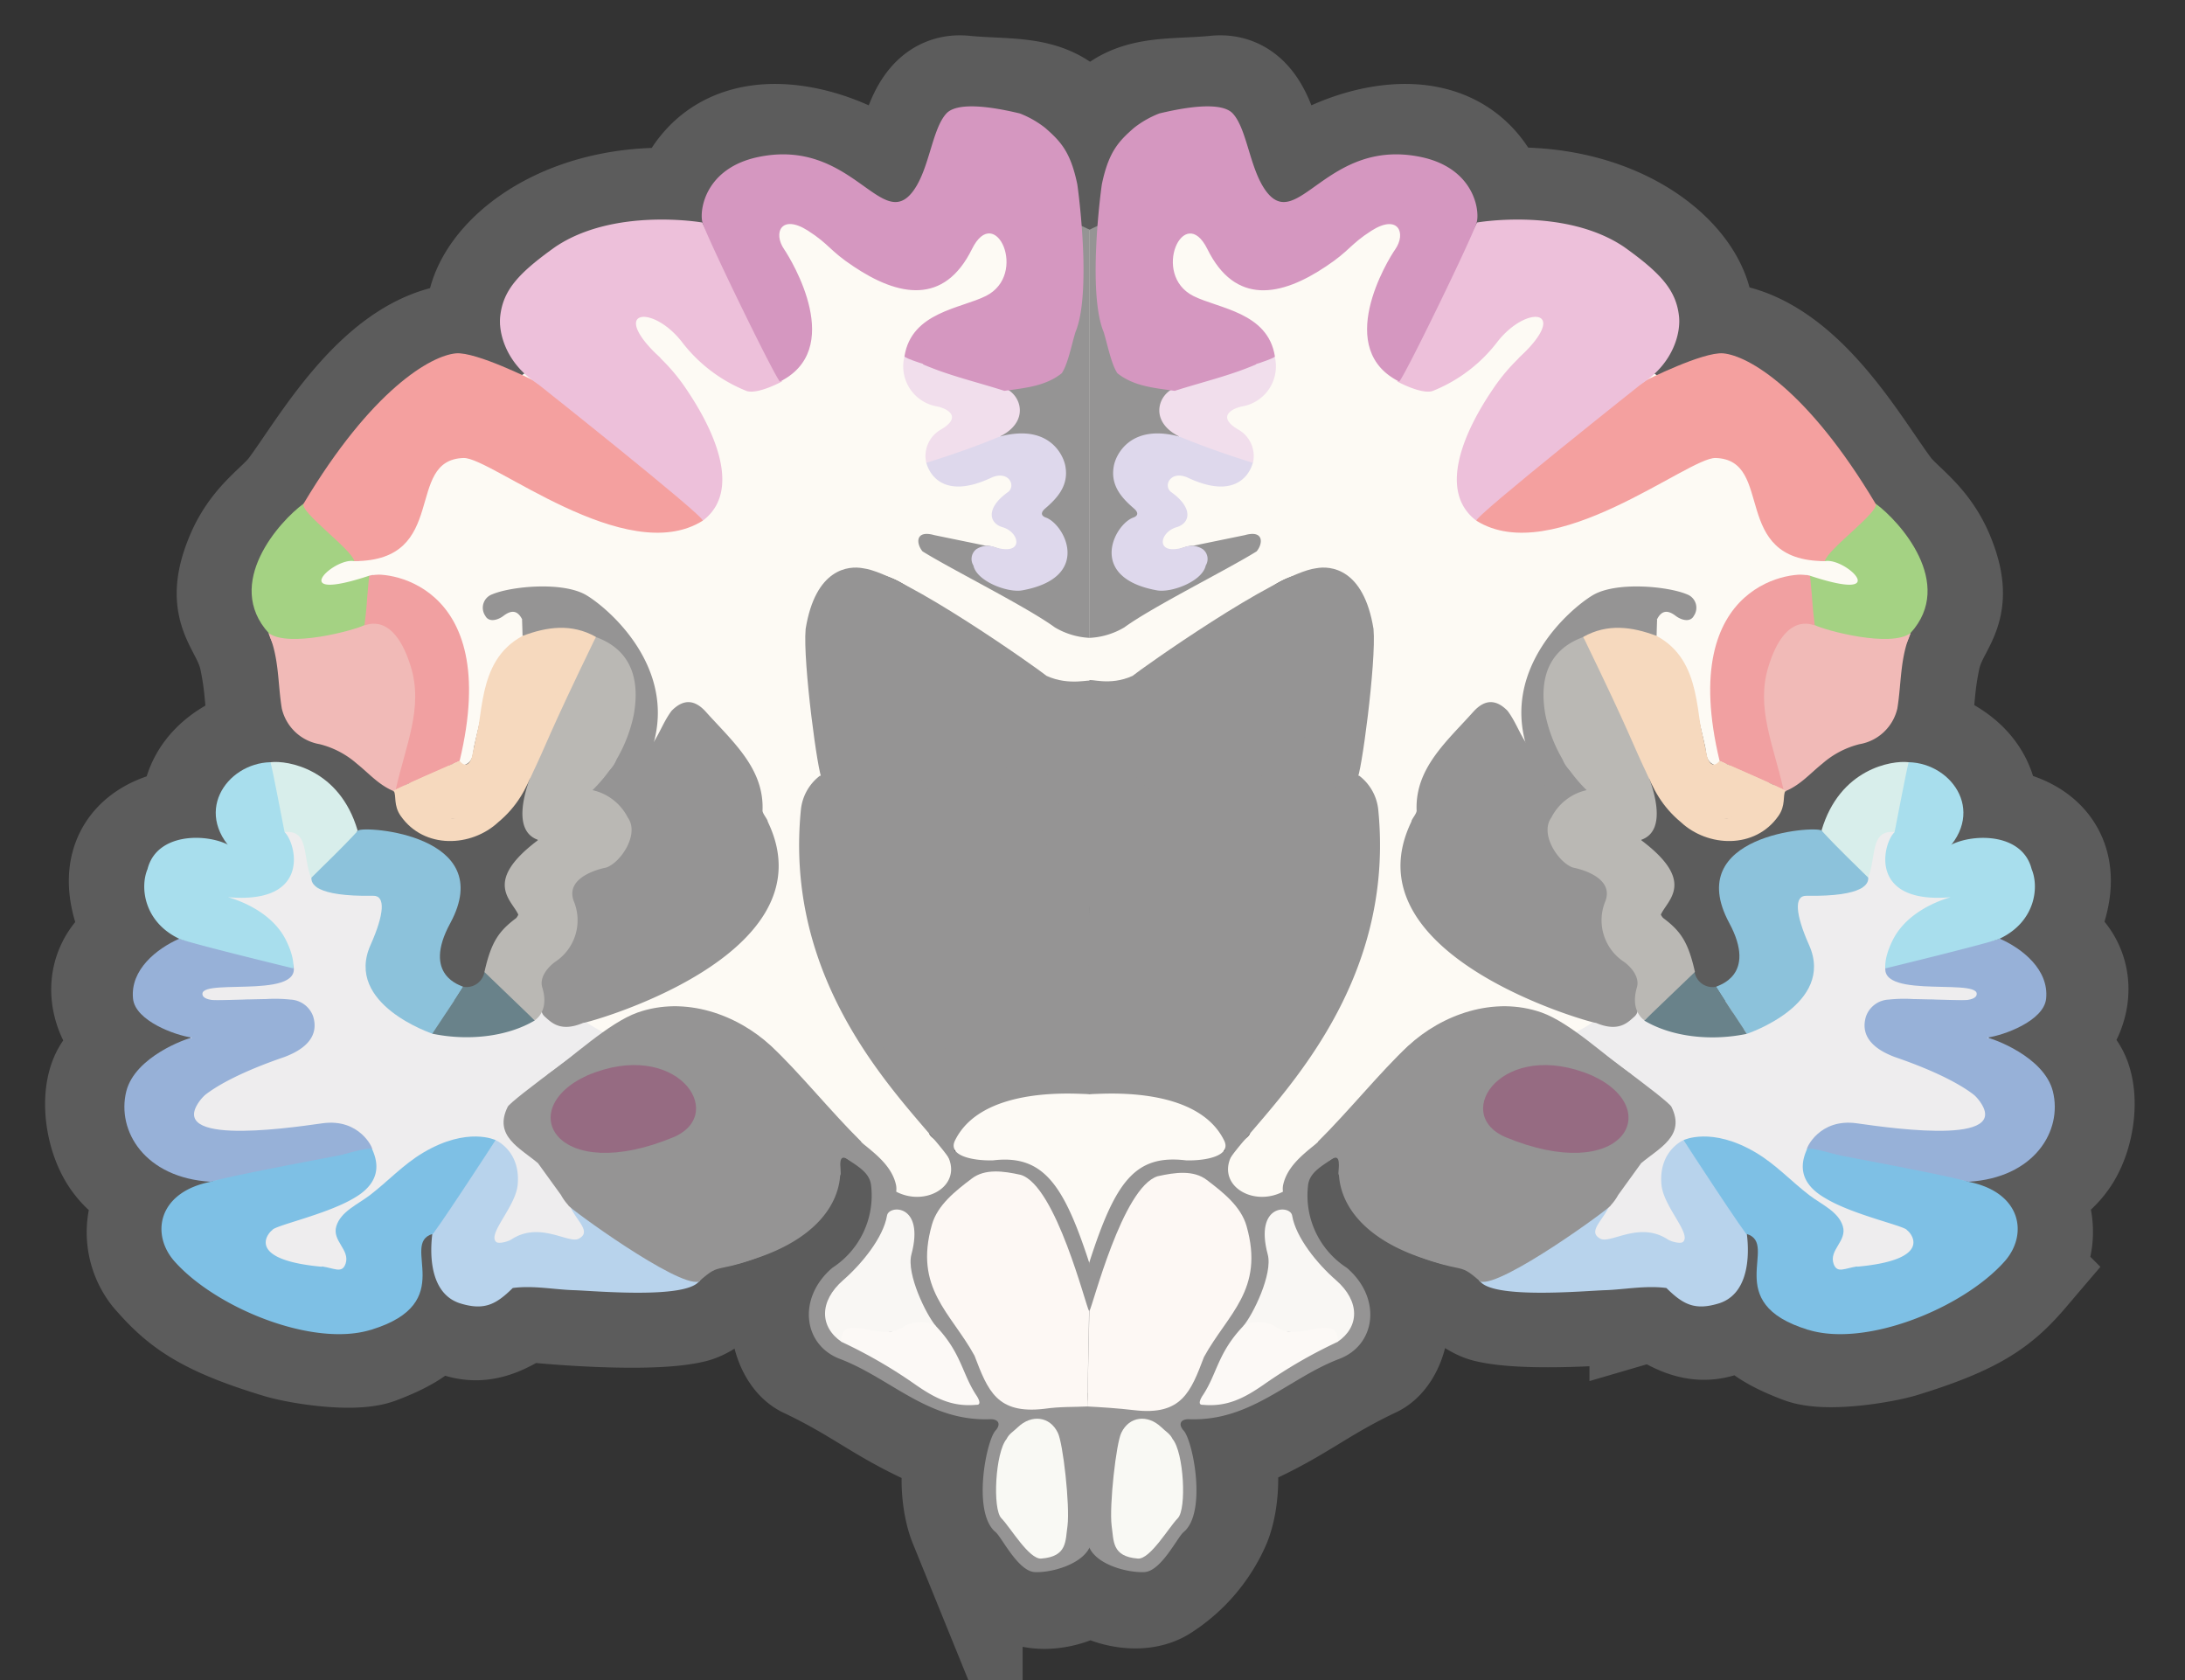 <svg xmlns="http://www.w3.org/2000/svg" id="Layer_1" data-name="Layer 1" viewBox="0 0 287.76 221.28"><rect x="0" y="0" width="287.76" height="221.28" fill="#333333" stroke="none"/><defs><style>.cls-1,.cls-2{fill:#5c5c5c;}.cls-1{stroke:#5c5c5c;stroke-miterlimit:10;stroke-width:15px;}.cls-3{fill:#959494;}.cls-4{fill:#eeedee;}.cls-5{fill:#f1bab7;}.cls-6{fill:#b8d3ec;}.cls-7{fill:#d8eeeb;}.cls-8{fill:#b093a7;}.cls-9{fill:#81a0a9;}.cls-10{fill:#f4a09f;}.cls-11{fill:#a4d283;}.cls-12{fill:#fdfaf4;}.cls-13{fill:#f9f9f4;}.cls-14{fill:#f9f7f4;}.cls-15{fill:#fcf9f6;}.cls-16{fill:#97b1d8;}.cls-17{fill:#7ec0e5;}.cls-18{fill:#b6b8b8;}.cls-19{fill:#94a3aa;}.cls-20{fill:#4d4d4e;}.cls-21{fill:#6f6f6f;}.cls-22{fill:#8cc2db;}.cls-23{fill:#f6d9be;}.cls-24{fill:#f1a0a1;}.cls-25{fill:#868586;}.cls-26{fill:#edc0da;}.cls-27{fill:#fdf8f4;}.cls-28{fill:#fdfaf5;}.cls-29{fill:#f1deec;}.cls-30{fill:#ded8ec;}.cls-31{fill:#69828a;}.cls-32{fill:#bbbaba;}.cls-33{fill:#515151;}.cls-34{fill:#bab8b4;}.cls-35{fill:#a8deed;}.cls-36{fill:#d597c0;}.cls-37{fill:#966b82;}</style></defs><title>HumanAtlas</title><path class="cls-1" d="M143.45,207.25c1.62,1.87,6.55,3.35,9.43,1.41a18.75,18.75,0,0,0,7-8.25c1.17-2.83,1.38-7.95,0-10.53-.68-1.28,2.49-.79,5.27-2.11,6.08-2.88,8.77-5.38,15.49-8.56,3-1.39,4.85-9.6-2-14.32-.34-.23-4.79-3.79-4.19-7.42.11-.63-.09-.6-.09-.6s-.19,1,2,3.94c2,2.66,6,5.35,13.47,7.58,2.14.63,4,3,6.13,3.53,5.16,1.25,17.14.32,20.87-.06a2.91,2.91,0,0,1,1.63,0c4.28,2.85,7.05,3.33,11.43.13.21-.16.24-.24.37,0,.71,1.28,1.22,3.08,7.25,5.34,3,1.13,10.05,0,12.68-.76,9.8-3,12.78-5.29,16.23-9.34a8.17,8.17,0,0,0,.94-8.5,10.85,10.85,0,0,0-1.9-2.22l2.09-1a9.08,9.08,0,0,0,3.87-3c2.31-3,3-8.71,1.15-11.29a14.45,14.45,0,0,0-3.45-3.34,7.39,7.39,0,0,1-1.13-.92s2.13-.9,2.33-1.08c2.56-2.22,4.23-7.78-.54-11.24-.6-.44-1.92-1.24-1.92-1.24s.67-.76.75-.91c5.57-10.81-2.46-14.06-7.86-13.86h0s2.35-8.08-8.86-11c-.69-.18-1.36-.13-1.07-.48,2.26-2.85,1.25-4.65,2.5-10.57,1.08-5.1,4.82-6,1.83-13.21-1.93-4.61-5.14-6.3-6.86-8.61-4-5.34-10.9-17.92-20.65-19.86a17,17,0,0,0-4.26.32,17.37,17.37,0,0,0-.23-5.48c-1.74-6.34-11.29-13.47-25.35-12.78l-1.31.05a20.74,20.74,0,0,0-.95-2.54c-5.73-10.52-20.54-4.6-24.83-.6-4.92,4.59-2.42-12.5-10.55-11.69-7.45.75-13.76-.87-16.6,8.75h0c-2.84-9.62-9.15-8-16.6-8.75-8.13-.81-5.63,16.28-10.55,11.69-4.29-4-19.1-9.92-24.83.6a20.74,20.74,0,0,0-1,2.54L89.26,27c-14.05-.69-23.61,6.44-25.35,12.78a17.37,17.37,0,0,0-.23,5.48A17,17,0,0,0,59.42,45C49.67,46.9,42.76,59.48,38.77,64.82c-1.72,2.31-4.93,4-6.86,8.61-3,7.16.75,8.11,1.83,13.21,1.25,5.92.24,7.72,2.5,10.57.29.35-.38.3-1.07.48-11.21,2.92-8.86,11-8.86,11h0c-5.4-.2-13.43,3-7.86,13.86.08.15.75.91.75.91s-1.32.8-1.92,1.24c-4.77,3.46-3.1,9-.54,11.24.2.18,2.33,1.08,2.33,1.08a6.7,6.7,0,0,1-1.13.92,14.45,14.45,0,0,0-3.45,3.34c-1.83,2.58-1.16,8.24,1.15,11.29a9.08,9.08,0,0,0,3.87,3l2.09,1a10.85,10.85,0,0,0-1.9,2.22,8.17,8.17,0,0,0,.94,8.5c3.45,4,6.43,6.37,16.23,9.34,2.63.8,9.69,1.89,12.68.76,6-2.26,6.54-4.06,7.25-5.34.13-.24.16-.16.37,0,4.38,3.2,7.15,2.72,11.43-.13a2.91,2.91,0,0,1,1.63,0c3.73.38,15.71,1.31,20.87.06,2.14-.52,4-2.9,6.13-3.53,7.51-2.23,11.51-4.92,13.47-7.58,2.19-3,2-3.94,2-3.94s-.2,0-.09.6c.6,3.63-3.85,7.19-4.19,7.42-6.89,4.72-5,12.93-2,14.32,6.72,3.18,9.41,5.68,15.49,8.56,2.78,1.32,5.95.83,5.27,2.11-1.36,2.58-1.15,7.7,0,10.53a18.75,18.75,0,0,0,7,8.25c2.88,1.94,7.81.46,9.43-1.41"></path><path class="cls-2" d="M143.54,21.1c0,.12.06.24.1.36"></path><path class="cls-2" d="M143.5,21l0,.11"></path><path class="cls-3" d="M117.11,176.89c0-.28-2-16.35-1.76-16.52,1.72-1.18,1.57-4.37,3.69-6.34,1.63-1.53,5.49-2,7.18-2.55,6.3-2.21,17.57,4.4,17.57,4.4l.19,27.31s-4.4,1.47-6.38,1.87c-1.36.27-1.63.4-3.34,1.87C131.49,187.68,117.15,177.21,117.11,176.89Z"></path><path class="cls-4" d="M30,118.14c.7.09,3.23-13.21,10.58-10.15,12.56,5.21,9.31,21.88,23.59,25.63,3.39.89,13.42-6.47,15.36-4.71,4.58,4.15,24.14-4.17,24,1-.14,5.51-26.56,34.3-26.3,34.41-.1.37-6.64,5.57-11.57,1.87-14.08-10.53-12.87,2.09-17.55,2.65-6.18.74-8.33.49-8.86.8-1.45.83-14.89-19.72-15.85-20.84C22.22,147.34,28.69,119.86,30,118.14Z"></path><path class="cls-5" d="M35.39,83.42c2.76-.64,6.69-1.47,9.45-2.12,1.08-.58,5.21-1.32,6.11-.74,6.09,4,5.79,15.55,1.67,21.2-2.55-.76-9.41-5.39-11.23-6.11-1.15-.45-3.5-3.6-3.36-4.77C38.48,87.38,36.41,86.64,35.39,83.42Z"></path><path class="cls-6" d="M56.93,162.5l8.35-12.36s3.3,1.4,2.9,5.85c-.26,2.92-4,6.49-2.84,7.55.3.28,1.48,0,2-.32,3.73-2.45,7.53.6,8.88-.1,3-1.58-5.22-4.67.72-9.34,2.83-.56,7.92-1.16,10.8-1.58a6.22,6.22,0,0,1,1.81.49c.42.22.75.49.71,1-.91,1.34-2.83.16-3.86,1.2-.76,1.63-2.57,1.81-4.51,2.29,2.19,2.06,4.6,3.8,4.2,6.78-.25,1.92,7.6,3.71,5.92,4.84-2,2.27-13.81,1.18-16.36,1.1-2.7-.08-5.39-.65-8.12-.29-2.25,2.22-3.8,3-7,2C55.72,170,56.94,162.7,56.93,162.5Z"></path><path class="cls-5" d="M51.87,104.19c-2-.82-3.3-2.37-4.88-3.63A11.73,11.73,0,0,0,42.11,98a6.18,6.18,0,0,1-5-4.72c-.54-3.3-.34-6.7-1.74-9.89a2.09,2.09,0,0,1,2.51.26c1.59,2.49,12.16,15.68,14.41,17.51,1,.8.19,1.66.11,2.49A.73.73,0,0,1,51.87,104.19Z"></path><path class="cls-7" d="M35.46,100.86c0-.19,0-.46.19-.49,2.17-.26,9.06.84,11.45,9,.62,1.51,3.32,7.83,2.15,7.58-.49-.17-7.22.41-7.52,0-2.3-2.88-.45-7.74-4.25-7.38C37,109.54,35.47,102.16,35.46,100.86Z"></path><path class="cls-8" d="M126.68,17.63l0-.6a6,6,0,0,1,6,.28c4.63,2.67,7.61,6.31,7.93,11.37a5.94,5.94,0,0,0-2.66-2.22c-1.24-1.62-2.13-3.44-3.6-4.93-.84-.84-1.58-1.79-3.08-1.71C130.42,17.93,128.9,17.2,126.68,17.63Z"></path><path class="cls-9" d="M58.51,121.67A3.68,3.68,0,0,0,57,117c.48-1.84-1.12-2.41-2.48-3.09s-3.05-.82-4.35-1.69a5.5,5.5,0,0,0-2.56-1.12c-.54-.48-.88-1-.55-1.71A18.56,18.56,0,0,1,57.8,113C60.34,114.78,60.5,119.18,58.51,121.67Z"></path><path class="cls-10" d="M49.89,54.09c-1.84,2.9-1.41,6.22-2.2,9.32-.19.77-.17,1.5-1.31,1.57h0a29.21,29.21,0,0,1-2.71-4C45.54,58.57,47.12,55.91,49.89,54.09Z"></path><path class="cls-11" d="M40,66.31c.59,0,9.09,9.83,9.36,10-2,1,2.19,4.22-1.34,6-1.49.74-10,3-12.62,1.07C29.42,76.83,36.83,68.61,40,66.31Z"></path><path class="cls-10" d="M43.67,61c2.15.66,2.48,2.28,2.71,4C43.66,66.83,43.45,61.22,43.67,61Z"></path><path class="cls-11" d="M36.29,70.9c.2,0,.41,0,.61-.06A2,2,0,0,1,38,72c0,2.09-1.59,3.74-2.12,5.68l-2,0C33.23,75.08,35,73.06,36.29,70.9Z"></path><path class="cls-12" d="M143.55,30.3l.14,0"></path><path class="cls-12" d="M143.5,30.29h.05"></path><path class="cls-12" d="M143.7,89.73c-1.64.63-3.73,0-5.54-.17-5.36-3.71-11.68-6.22-16.53-10.6-2.14-1.93-4.65-3.7-8.11-3.45-2.67-.18-4.31.64-4.22,3.27a3.83,3.83,0,0,1-.53,1.89c-.55,1,1,1.26.34,2.19-1.84,3.94-3.06,8.59,1.19,12.15,1.27,1.07,2.67,2,1.36,3.78-1.11,1.27-3,2-3.4,3.77-3.31,4-1.82,8.6-1.83,12.92,0,5,1.19,10,5.14,14,.84,1.21,1.51,2.43.38,3.8-.44.53-.18,1,.18,1.52,3.15,3.46,5.44,7.5,9.2,10.55a8.72,8.72,0,0,1,1.7,2.06c1.13,1.64-1.74,1.13-.2,2.43,7.73,6.56-5.15,12.45-8.56,2.29-3-2.3-11.18-13.24-12.27-13.38l-.71-.56c-31.81,4.41-36.81-17-26.21-33.88,2.84-4.51,4.4-7,9.74-10.61,1.39-.94,1.27-3.8-.2-5.11a4.33,4.33,0,0,1-1-1.43c-1.15-3.13-4.47-5-6.09-7.83a2.7,2.7,0,0,0-2.88-.85c-3,1-5.89,0-8.81.17-.25.1-.51.21-.74.33-1,1.11-.86,1.86.86,1.43s2.9-.21,3.46,1.41A3.26,3.26,0,0,1,69.18,84c-1.8,2.39-4.91,4.08-5.3,7.23-.3,2.43-.93,4.8-1.46,7.18a10.91,10.91,0,0,1-.19,1.12,1.57,1.57,0,0,1-1.8,1.26c-1.12-.14-1.24-.91-1.17-1.7.2-2.26-.06-4.51,0-6.77a11.28,11.28,0,0,0-1.1-5.22C57.79,84.81,38,72,55.12,63c1.44-.76,1.16-2.78,1.38-4.3s42.21-30,44-31.21,3.28-.12,4.51.92a51.63,51.63,0,0,0,9.09,6.69c6.44,3.38,7,2,11.88-2.95,1.64-1.66,3.55-4.05,6.08-3.59,2.26.42,7.45,1.25,11.45,1.71"></path><path class="cls-3" d="M143.66,203.36c-.8,2.58-5.16,3.77-7.38,3.66s-4.36-4.61-5.17-5.27c-3.08-2.53-1.25-12,0-13.37.72-.79.46-1.54-.77-1.49-8.1.29-13.08-5.42-19.72-7.94-4.89-1.85-5.62-8.06-1-12a11.35,11.35,0,0,0,5.11-10.78c-.21-2.35-3-3-4.55-4.72,1.8,4.92-.94,12.93-16.11,15.62-2.75.49-17.75-9.87-18.13-11.3-.29-1.1,1.24-17.85,2.77-18.82,1.21-.58,8.81-10,22.77.78.38.21,10,11.13,12.43,13.08,1.81,1.46,3.62,3,4.1,5.26.33,1.76-1.33,3.14-1.17,4.87-.54,3.23-2.58,5.66-5,8-3,2.82-3,4.87-.64,7.13a99.52,99.52,0,0,1,10.92,6.38,10.89,10.89,0,0,0,7,1.49c1.78,0,13.63-.88,14.78,1C144,187,143.66,201.22,143.66,203.36Z"></path><path class="cls-13" d="M140.59,200.92c-.3,2,0,4.05-3.46,4.32-1.61.12-4.06-4.1-5.25-5.31s-.8-8.65.68-10.43c.33-.7.92-1,1.49-1.56,1.8-1.72,4.22-1.44,5.26.73C140,190,140.92,198.26,140.59,200.92Z"></path><path class="cls-14" d="M116.82,160.06c.24-1.42,5-1.55,3.21,5.14-.68,2.55,1.94,7.94,3.24,9.44-1.2.16-11.15,1.2-12.44,2.06-2.87-1.95-3-5.32.22-8.13C113.53,166.41,116.34,162.94,116.82,160.06Z"></path><path class="cls-15" d="M119.12,174.64c1.11-.7,3.41-.7,4.15,0,3.35,3.52,3.43,6.26,5.3,9.08.14.2.86,1.33,0,1.27-3.21.3-5.46-.89-8-2.65a64.16,64.16,0,0,0-9.75-5.64c-.14-2,1.28-2,2.91-1.71,1.84.35,3.69.84,5.39-.36Z"></path><path class="cls-3" d="M88.38,156.67c-.34-.62-1.43-.79-1.28-1.7,3.13,0,4.33,1,4.57,4,.14,1.73-.27,3.58,1.47,4.94.3.73,1.58,1.23.66,2.24a3.68,3.68,0,0,0-.58.08c-2.2.15-2.67-1-2.74-2.64C90.37,161.16,90.24,158.7,88.38,156.67Z"></path><path class="cls-10" d="M70.52,52.46c4.31,5.06,10.41,7.9,15.85,11.65,0,2.11-.19,2.18-2,1.06C80.88,63,76.89,61.56,73.7,59.1a60.5,60.5,0,0,0-10.41-6.91A2.09,2.09,0,0,1,62.06,51l-.71-1.12c.67-.84,1.71-.47,2.59-.63h0A10.77,10.77,0,0,0,70.52,52.46Z"></path><path class="cls-16" d="M32.41,134.67c1.34-.21,2.68-.46,4-.64a1.18,1.18,0,0,1,1.32.58c.23.58-.33.83-.8,1-1.27.46-2.55.88-3.83,1.32-1.56.11-3.94,1.6-4.47,0C27.93,134.69,31.41,135.87,32.41,134.67Z"></path><path class="cls-17" d="M30.51,157.41c-.14,1.45-1.42,1.18-2.42,1.2A4.81,4.81,0,0,0,23.71,161c-.88,1.73.83,3,2.12,3.72,3.67,2,5.87,5.86,10.65,6.48a19.73,19.73,0,0,0,4.13.13c1.3.23,1.45,1,1.08,1.93s-1.49,1.08-2.44.93a19.6,19.6,0,0,1-8.48-3,32.42,32.42,0,0,1-7.54-7.28c-2.51-3.54-1.29-5.94,3.43-6.34C27.94,157.43,29.23,157.45,30.51,157.41Z"></path><path class="cls-17" d="M50.76,167.17c-4.42-4.49-4.41-4.48.79-8.66,1.25-1,2.36-2.14,3.54-3.21.54-.49,1.08-1,1.8-.19.86,1.36-.45,2.06-1.19,2.9-.58.66-1.3,1.24-2,1.86-3.34,3.14-3.34,3.18-.07,6.34,2.84,2.76,2.2,4.73-2.15,6.63l-.56-.05c-.77-1.09-1.25-2,.32-3.07S52.13,167.83,50.76,167.17Z"></path><path class="cls-3" d="M74.86,158.74c0-.28-3-17.08-2.73-17.25,3.06-2.09,8-6.8,11.85-8.16,6.3-2.21,13.13.29,17.56,4.4,3.63,3.38,7.76,8.52,11.87,12.6.06.06-.35,3.3-1.57,2.45s-1.27,0-1.12,1.75c0,.24-.2.37-.21.44-.58,4.85-6.76,10.23-15.16,11.93-1.36.28-1.63.4-3.33,1.87C89.24,169.53,74.9,159.06,74.86,158.74Z"></path><path class="cls-5" d="M52.62,101.76a25.58,25.58,0,0,0,1-9.91c-.46-4.2-.51-8.84.72-6.6,2.75,5,4.19,10.32,1.3,15.79a5.15,5.15,0,0,1-1.25,1.63l-.46.22c-.66.32-.84,1.27-1.86,1.12C51,103,52,102.43,52.62,101.76Z"></path><path class="cls-18" d="M61.33,132.9c5-.36,6.14-1.59,5.76-5.86-.2-2.26,1.3-3.89,3.35-5.09,1.08-.64,1.94-1.25.89-2.46-2.61-3-2.59-3.46.25-6.45a10.72,10.72,0,0,0,.68-.94c1.4-1.2,3.21-.23,4.74-.72a3,3,0,0,1,1.83,0,1.66,1.66,0,0,1,.71,1.49c-.87,1.31-2.56,1.17-3.88,1.68-2.24.88-2.59,1.93-1.18,3.71,2.28,2.87,2.28,2.89-1.06,5-1.56,1-2.67,2.12-2.5,4a5.78,5.78,0,0,1-1.49,3.94A8.47,8.47,0,0,1,67,133.19c-1.51.69-3,1.6-4.77,1.35C61.14,134.39,59.84,134.17,61.33,132.9Z"></path><path class="cls-19" d="M61.33,132.9c.19,2.37,2,.83,2.85.72s1.73-1,2.88-1c1.21-.15,1.42.61,1.61,1.39a.75.75,0,0,1-.66.63c-3.87,1.11-7.74,2.14-11.77.55l-4.63-4.44a1.19,1.19,0,0,1,.71-.31,1.47,1.47,0,0,1,1.22.83c.72.7,1.9-.43,2.56.5,1.1.91,2,2.38,3.87,1.09Z"></path><path class="cls-20" d="M77.35,112c-1.66,1-3.41-.42-5.09.12a3.59,3.59,0,0,1-.73-2.23c.07-1.46,1.3-1.08,2.28-1.12a10.89,10.89,0,0,1,1.5.35C76.68,109.68,78.57,110,77.35,112Z"></path><path class="cls-21" d="M74,109.27c-.85.11-1.85-.24-2.48.6l-2-1.09c-.87-1.13-.36-2.27-.05-3.42.44-.32.15-1.19,1-1.14.57,0,.75.53.92,1C71.08,107.13,73.71,107.63,74,109.27Z"></path><path class="cls-22" d="M61,129.94c-.7,1.18-4,6.2-4,6.2s-11.72-3.87-8.19-11.72c1.78-4,2-6.49.34-6.46-7.75.13-8.2-1.66-8.13-2.39,1.68-1.69,3.73-3.59,6.15-6.21.93-.63,18.38.58,12.15,12.17C55.49,128.52,60.81,129.79,61,129.94Z"></path><path class="cls-10" d="M62.06,51A34.94,34.94,0,0,1,72.54,57.3c3.57,3.2,8.49,4.6,12.35,7.42,1.46,1.06,4.61,3.15,3.94,3.27a11.14,11.14,0,0,1-5.34-.43A69.37,69.37,0,0,1,62.81,57a8.31,8.31,0,0,0-2.63-1.58c-1.91-.52-3.4.07-4.06,1.78s-1.07,3.46-1.69,5.16C54,63.48,53.73,65.15,52,65c-1.55-.18-1.85-1.62-1.88-2.9C51.48,54.62,53.87,50.23,62.06,51Z"></path><path class="cls-10" d="M61.81,55.47A74.45,74.45,0,0,0,84.4,67.09c1.92.57-16-16-14.18-17,0,0,16.15,14,21.32,17.86-1.33,2.13-3.28,1.83-5.53,1.34-9.23-2-16.77-6.66-24-11.83a10.55,10.55,0,0,0-1.66-.78C58.49,56,57,56.94,57,58.23c-.22,3.59-2.64,6.62-2.76,10.26-.11,3.29-2.37-.35-5.25-4.14C52.83,54.31,59,53.42,61.81,55.47Z"></path><path class="cls-23" d="M65.61,103.75c-.42,2.77-2.14,4.16-5.37,4.11s-5.34-1.68-6.27-5l.08,0c.89-1.18,1.63-2.59,3.73-2.1.45.16,1.55-.06,1.93.2,2.28.94,2.21,0,2.48-1.44a86.13,86.13,0,0,1,2.37-9.33c1-3.47,5.68-6.32,9.7-6.11,1,.06,2.21,0,2.61,1.19a1.24,1.24,0,0,1-.8,1c-6.47.87-8.82,6.41-9.71,12.44A36.64,36.64,0,0,1,65.61,103.75Z"></path><path class="cls-23" d="M65.61,103.75a19.71,19.71,0,0,1,3.11-14A7.9,7.9,0,0,1,76,86a.48.48,0,0,1,0,.68c-1.75.34-.6,2.54-2.36,2.87-2.83.45-5.18,4.4-4.09,6.91-.22,1.87-.51,3.75.5,5.54-2.32-.47-1.67,2-3,2.41-.08-.6-.15-1.21-.25-2Z"></path><path class="cls-24" d="M48,82.35c.41-3.34.15-1.72.62-6.54,1.43-.72,17.7.36,11.91,24.4-1.65.78-7.24,3.14-8.42,3.8,1.35-6,3.65-10.81,2-16.2C51.85,80.43,48.21,82.36,48,82.35Z"></path><path class="cls-25" d="M73.44,89.26c1.43-.48-.79-3.61,2.53-2.73,2,1,.75,2,0,3-1.17,1.66-2.91,3-3.54,5-.89,2.81-.35,3.69,2.82,4.37,1,.21,2,.32,2.22,1.32s.11,1.71-1.2,1.9c-1-.23-1.35-1.58-2.68-1.14-.21.07-1-.12-.45.47.17.19.57.23.81.44a6,6,0,0,1-3.15,3.56c-.4-1.74-.91,0-1.36,0-.77-1.23,1.62-2.12.5-3.39-3.3-1.54-1.18-3.74-.9-5.72C68.46,93.84,70.48,90.61,73.44,89.26Z"></path><path class="cls-3" d="M105.48,106.59a6.45,6.45,0,0,1,2.48-4.42l.43-.09c.88-.24,34.94,3.22,34.94,3.22l.22,16.43s.07,17.34-.11,22.94c-11.26-.72-17.68,3.77-17.78,6.38,0,1,.76,3.67.21,3.32C125.47,150,102.69,134.45,105.48,106.59Z"></path><path class="cls-3" d="M137.83,89c3.06,1.4,5.87.35,5.87.69s-.37,26.16-.37,26.16-34.12-13.49-35.07-13.33c-.49-.11-2.55-15.37-2.16-19.69,1.29-8,5.67-8.36,7.56-8C119,75.49,136.86,88.18,137.83,89Z"></path><path class="cls-26" d="M92.55,68.57c-.73-1-4.2-1-5-1.8-11.48-3.92-21.2-23.7-21.67-24.07C66.36,42,79.77,35.61,81,36c0,1.14.51,7.12,1.38,7.66a24.93,24.93,0,0,1,8,7.57C91.66,53.15,98.91,63.78,92.55,68.57Z"></path><path class="cls-12" d="M48.63,75.81c-11.1,3.68-4.71-2.41-2-1.92,3.81-.4,7-2.88,7.28-6.27s2.47-6.33,2.82-9.73c.13-1.26,1.62-2.55,3.58-1.22-1.67,0-3.09.63-3.11,2.22,0,2.24-1.29,4.11-2,6.13a8.22,8.22,0,0,0-.29,3.89c.11.91.4,2,1.8,1.94,1.1-.07,2-.61,2-1.82a1.46,1.46,0,0,1,.63-1.51c1.15,1.06.92,2.38.9,3.65-.12,1.63-1.63,2.14-2.91,2.83-1.43.87-3,0-4.52.27,1.94.9,4.2.68,6.14,1.48a.91.91,0,0,1,.64.48C58.05,77.42,52.25,74.92,48.63,75.81Z"></path><path class="cls-3" d="M143.55,84a9.86,9.86,0,0,1-4.64-1.39c-3.68-2.69-13.54-7.59-17.41-10-.85-1-1-2.86,1.55-2.14l6.82,1.4c.87-.09,3,1,5.14,1.7,2.28.77-4-16.64-3.71-18.64.09-.64,7.86-25.61,8.2-25.9,1-.35,4.05,1.25,4.05,1.25Z"></path><path class="cls-3" d="M76.84,134.69c-.62-.78-5.82-.8-6.4-3.34-2.3-10.07,1.45-32.79,12.06-39.84,4-2.63-.3,13.91,1.62,10.6,2.54-4.38,6.58-7.73,7-7.76,2.83-.2,9,15.28,9.34,14.25a1.79,1.79,0,0,1,.58-.55C109.92,126,76.71,134.89,76.84,134.69Z"></path><path class="cls-3" d="M121.94,138.26c.06,1.36,0,2.92,2.12,1.06a1.47,1.47,0,0,1,1.7,0,19.8,19.8,0,0,1,3.76,3.35c3.23,1.36,3,3.68,2.2,6.15-1.95,2.47-2.65,2.57-5,.7-1.5-.73-3.32-1-4.52-2.2l-1.33-1.74c-.39-.27-3.43-9.54-3.24-9.94,1.19-.48,10.4,4.14,11.44,4.38a38.23,38.23,0,0,1,4.27,4c-.6-2.94-8.65.86-10.42-.43-2.88-1.38-2.34-4.38-3.88-6.4a.87.87,0,0,1,.31-.79C121.08,136.14,122,136.64,121.94,138.26Z"></path><path class="cls-3" d="M68.75,81.53c-.58-1.12-1.35-1.26-2.43-.44-.77.59-1.94.9-2.41,0a1.88,1.88,0,0,1,.92-2.83c2.51-1.06,9.36-1.72,12.43.14S89.05,87.91,86,98.14c-.51.38-2.31-10.21-3-10a4.15,4.15,0,0,1-1.75-1.38A10.3,10.3,0,0,0,77.72,83c-.62-.48-1.48-.78-1.4-1.69.1-.35-.15.5-1.29.62C72.9,82.27,70.76,82.69,68.75,81.53Z"></path><path class="cls-3" d="M101.08,108.05c0,.2,0,1,0,1.19-1.18.14-2.25-.74-3.08-1.52a18.76,18.76,0,0,0-4.88-10.27c-.58-.63-.93-1.71-2.09-1.49s-1.23,1.22-1.55,2c-.48,1.15-2,8.54-2.6,9.64-.41.77.75-.66-.75-1.54-.71-1.26-1.09-6.15-.68-7.46,1.28-1.55,1.82-3.44,3-5,1.53-1.56,3-1.51,4.47.09,3.49,3.91,7.76,7.48,7.5,13.09C100.49,107.19,100.88,107.62,101.08,108.05Z"></path><path class="cls-3" d="M86,98.14l.2,4.62c1,1.15.3,2.43.37,3.65-.35,1.63-1.07,3.18-1.39,4.83a2.16,2.16,0,0,1-2.56,1.9c-1.07-1.54.45-2.85.54-4.3.08-1.11.7-2.17.83-3.3.11-.85,1-2-1-2.18-.3-5.11-1.35-10.21,0-15.32.14-.64.39-1.19,1.3-1.17L85,88C86.78,91.27,86.47,94.69,86,98.14Z"></path><path class="cls-3" d="M68.75,81.53l7.12-.24a.42.42,0,0,1,.59.06c2,1.65,4.92,2.64,5.39,5.48-.35,1.21,1,2.84-1.15,3.61-1.55-1.67-.78-4-2.2-5.74-1.26-1.73-3.22-1-4.93-1.07s-3.17.08-4.75.13C68.8,83,68.78,82.27,68.75,81.53Z"></path><path class="cls-27" d="M143.2,185.21c-1.75.09-3.54,0-5.68.31-6.23.73-7.43-2.41-9.18-7-3.11-5.68-8-8.84-5.61-17.24.73-2.59,3.08-4.44,5.25-6.08,1.74-1.33,4.16-1,6.45-.49,4.66,1.42,8.6,17.43,9,17.93"></path><path class="cls-28" d="M142.88,144.06c3.4.13,5.05,1.57,8.18,3.24,3.63,1,3.76,1.33,2.11,4.14a1.58,1.58,0,0,1-1.81.76c-6.64-.84-7.66,14.84-7.72,14.67-3.41-10.62-6.07-14.88-12.83-14.07-2.28.08-6.18-.47-5-2.69C129.27,143.23,140.84,144,142.88,144.06Z"></path><path class="cls-3" d="M80.63,135.35c.22.44-2,16.25-3.65,17.57-2,1.57-4,1.09-6.13.25-2.37-2-5.87-3.58-4-7.39C67,145.06,80.54,135.26,80.63,135.35Z"></path><path class="cls-3" d="M70.85,153.17c1.15-.18,2.2.73,3.35.27,1.5-.59,4.32-.59,2-3.13-.1-.11.3-.59.46-.9,3,1.77,6.18,1.51,8.27-.67.65.85,2.27.48,2.67,1.65-3.27,1.49-7.52.81-10.2,3.6-2.89.74-1.07,3.42-2.52,4.75a6.59,6.59,0,0,1-1-1.38"></path><path class="cls-3" d="M83.51,142a3.43,3.43,0,0,1,2.48-.63c1.14.39,2.51.68,1.29,2.17C84.86,145.27,84.62,142.82,83.51,142Z"></path><path class="cls-29" d="M123.87,56.59c2.88-1.66,1-2.76-.46-3.07a5.35,5.35,0,0,1-4.29-6.6c.23-.19,2.42,1.13,2.65.93a33.44,33.44,0,0,1,10.41,3.2c2.31.81,3.55,4.49-.58,6.47C129.54,59.88,122,61,122,61A4,4,0,0,1,123.87,56.59Z"></path><path class="cls-30" d="M134.63,77.74c-1.92.35-6-1.19-6.43-3.27a1.63,1.63,0,0,1,.38-2.15,2.74,2.74,0,0,1,2.55-.23c3.76,1.09,3.19-2,.92-2.66-1.84-.54-2.22-2.54.67-4.61,1.17-.83.09-3-2.24-1.88-7.34,3.41-8.48-2-8.48-2s5.1-1.54,9.6-3.43c6.36-1.74,8.35,2.2,8.68,3.74.55,2.62-1,4.31-2.63,5.71-.48.41-.69.91.08,1.19C140.27,69.07,143.85,76.06,134.63,77.74Z"></path><path class="cls-31" d="M61,129.94A2.4,2.4,0,0,0,63.8,128c.69-.44,6,5.78,6.64,6.37-3.73,2.22-8.94,2.71-13.51,1.75C58.87,133.21,60.11,131.32,61,129.94Z"></path><path class="cls-3" d="M71.72,133.85a1.33,1.33,0,0,1,1.12-2.29c.72,0,2.61.49,2.57-.21l0,0a3.61,3.61,0,0,0,2.07-.46c.43-.3.92-1,1.44-.28.15.2-.5.86-.79,1.31.23,1.46-1.34,1.39-1.26,2.75C73.79,136,72.59,134.61,71.72,133.85Z"></path><path class="cls-32" d="M76.68,85.29l1.2.57c2.29,1.43,2.58,2.61,1,4.28-.76.79-1.79,1.34-2.58,2.11-2.28,2.21-2,3.41,1.22,4.57.59.21,1.25.29,1.82.54,2.19,1,2.5,2.43.89,4.1a12.7,12.7,0,0,1-2.87,1.76c-.93.53-2.45.67-2.23,2,.17,1.12,1.38,1.27,2.39,1.58,2.65.79,4.07,2.31,3.48,4.91a1.43,1.43,0,0,1-1.58.78,1.25,1.25,0,0,1-.78-1.19c-1-1.07-2-2.15-3.9-1.77l-.72-.31c-1.82-.8-3.62-1.62-3.16-3.87a6.26,6.26,0,0,1,3.1-3.46,1.29,1.29,0,0,1,1.81-.19c.95,0,1.37-.39,1.27-1.21s-.57-1-1.29-1c-1.76-.06-3.95.32-4.44-1.76a6.22,6.22,0,0,1,1.74-6c1-1,1.79-2.08,2.79-3,.81-.76.87-1.43.14-2.21A5.19,5.19,0,0,0,76,86Z"></path><path class="cls-3" d="M74.73,109.58c2.2-1,3.35-.09,3.9,1.77l-1.28.63C77.69,110.14,76.06,110,74.73,109.58Z"></path><path class="cls-33" d="M75.76,101.75l-1.81.19c-.77-.59-2.37,1-2.49-.45s1.6-1.36,2.84-1.4S76.76,100.17,75.76,101.75Z"></path><path class="cls-3" d="M124.1,123.44c-6.2,4.61-11,2.88-13.22-4.26a43.87,43.87,0,0,1-1.44-8.26,11.82,11.82,0,0,1,2.33-8.28,6.16,6.16,0,0,1,9.78-1.07,38.61,38.61,0,0,1,2.29,3.33,19.47,19.47,0,0,1,1.57,3.17c.13,1.26-.8,2.2-1.27,3.28a8.72,8.72,0,0,0,0,7.39c.57,1.44,1.08,2.86.35,4.37Z"></path><path class="cls-3" d="M123.43,105.3a4,4,0,0,1-.88-.78c-3.11-5.13-5.57-5.56-10.78-1.88l-3.69-.42c.69-2.4,3.88-.71,5-2.4a5.87,5.87,0,0,1,3-2.2c1.27-.57,1.86-1.45.45-2.5-.33-1.52,1.67-2.68,2-3.91,2.78.78,3.56,3.69,5.08,5.51.94,1.14,1.59,2.47,3.59,2.08,1.21,1.13-.39,2-.29,3.09a3.5,3.5,0,0,1-1.44,2.21C124.76,104.43,124.17,105,123.43,105.3Z"></path><path class="cls-3" d="M131.23,131.77a8.68,8.68,0,0,1-5.51.41C127.35,130,128.9,131.3,131.23,131.77Z"></path><path class="cls-3" d="M123.67,110.9l1.25-2.86c.77-.51.46-1.93,2-1.84.84.41,1.48,1.51,2.68.77s.78-2,.92-3a3,3,0,0,1,.34-1.12,6.55,6.55,0,0,1,1.6-1.77l.68.63a2.45,2.45,0,0,1,1,2.56c0,.42-.91.66-.47,1.07.22.2.58-.38.88-.61,1.28-.62,2-1.78,3.12-2.55,2.15-.91.71,1.6,1.92,1.58.24.54.82.51,1.32.63l-.63,2.83c-2.91-1.43-2.91-1.43-3.51,1.12-.73,1.16,1.14,2.45-.21,3.58-1.49-.1-1.89-1.18-2.47-2.11-1.17-2.39-1.5.72-2.37.29a13,13,0,0,1-2.84.44c-2.21.19-2.73,1.57-2.88,3.19a12.34,12.34,0,0,0,.11,2.27c.09.83.37,1.89-1.08,1.92-1.12,0-1.6-.78-1.76-1.72A7.79,7.79,0,0,1,123.67,110.9Z"></path><path class="cls-3" d="M132.43,101c0,.75.14,1.59-1.11,1.74-1.55-.21-3.19-.11-4.59-.92-.79-.21-2-.42-.47-1.18a1.46,1.46,0,0,0,.89-1.82c.75-1.08,1.63-2,3.27-1.56s2,1.71,2.05,3.09C132.45,100.59,132.44,100.81,132.43,101Z"></path><path class="cls-34" d="M68.26,120.44c-.86-1.92-4.67-4.3,2.48-9.72.19-.14.07-.13-.13-.22-3-1.3-1.58-6.09-.62-8.53,0-.47,8-17.82,8.49-18.08,5.81,2.11,5.47,7.39,5,10.16a19.33,19.33,0,0,1-5.45,10,6.89,6.89,0,0,1,4.65,3.61c1.6,2.21-1,6-2.87,6.59,0,0-5.6,1-4.22,4.48a6.55,6.55,0,0,1-2.46,7.92c-.7.49-2.15,1.88-1.72,3.36,1,3.23-1,4.35-1,4.35L63.8,128h0c.89-4,1.91-5.4,4.19-7.11A1.88,1.88,0,0,0,68.26,120.44Z"></path><path class="cls-3" d="M113.63,98c.94-1.05,3.17-1,3.23-2.82,1.44.33,3.7.11.87,2.14-1.48,1.07-3.26,1.43-4.65,2.46a1.5,1.5,0,0,1-1.31-.56Z"></path><path class="cls-3" d="M114.21,135.08a5.76,5.76,0,0,1,4.49,3.32c-.11.79-1,1.49-1.36.81C116.55,137.64,114.49,136.89,114.21,135.08Z"></path><path class="cls-3" d="M137.91,111.67a5.64,5.64,0,0,0-1.37-3.38c-1-1.2-.94-2.13.72-2.91,2.42-1.14,2,1.17,3,1.79-.31,1.26-.65,2.51-.92,3.77C139.17,111.72,138.88,112.17,137.91,111.67Z"></path><path class="cls-3" d="M126.79,106.3c-1.21.09.33,2.49-1.87,1.74-.73-.81-1.61-1.57-1.49-2.74,0-1.29.35-2,2-1.25h.47C126.9,104.58,128.89,104.8,126.79,106.3Z"></path><path class="cls-3" d="M120.3,97.54c.47,0,4.37,3.83,4.36,4.31,0,.74-.56,1.18-1.2.66a35.2,35.2,0,0,1-3.82-3.7C119.31,98.44,119.35,97.67,120.3,97.54Z"></path><path class="cls-3" d="M126.73,101.85c1.69-.33,3.38-.64,4.59.92,0,.37-.1.75-.14,1.13a7.77,7.77,0,0,1-5.71.11l0,0C125.31,103.07,126.18,102.53,126.73,101.85Z"></path><path class="cls-3" d="M127.53,92.69c1.09,0,2.06,0,2,1.24s-.95,1.58-2.15,1.6c-1,0-2-.23-2-1.32S126.33,92.6,127.53,92.69Z"></path><path class="cls-3" d="M133.75,104.45l.7.55c.18.51,1.2,1.24,0,1.47-.73.13-2,0-2.3-1C131.81,104.36,133,104.56,133.75,104.45Z"></path><path class="cls-3" d="M129.69,98.25c1.15,0,1.45.64,1.38,1.53s-.27,1.33-1.33,1c-.73-.24-1.88-.11-1.78-1.22C128.05,98.65,128.78,98.3,129.69,98.25Z"></path><path class="cls-16" d="M34.71,126.6a13.69,13.69,0,0,1-7.17,2.1,9.21,9.21,0,0,0-2.23.19c-1,.27-1.71.86-1.6,1.86s1.13,1,2,1c3.11,0,6.22-.14,9.33-.19a19.13,19.13,0,0,1,3.21.07,3.33,3.33,0,0,1,3,2.24c.43,1.44.42,3.75-3.82,5.33-10,3.43-16.16,7.78-10.62,11.08.65,1-3.28,1.8-4.39,2-.83-3.24-4.18-5.72-3.35-9.54.28-1.25.41-1.93,2.07-2.23,3.58-.65,7.09-1.64,10.62-2.48a2.14,2.14,0,0,0,1.39-1.08c.56-1,1.86-1.2,2.89-1.9-1.28-.22-2.58.6-3.61-.36-3.29.07-6.59.08-9.88.23-1.83.09-2.28-.57-2.49-2.09-.35-2.58.67-4.76,1.82-7,1.22-1.09,2.74-.83,4.19-.65a5.15,5.15,0,0,0,3.88-.79"></path><path class="cls-16" d="M27.76,155.62c-8.69-.51-12.42-6.7-11.13-11.9,1.15-4.6,8-7,8.68-7.08-2.2-.29-7.49-2.2-7.79-5.13-.39-3.81,3.13-6.6,6.12-7.91.8.48,13.78,2.4,14.61,2.61,3.19,5.69-11.59,2.52-11.59,4.66,0,1.19,3.22.89,5.86.79,2.22-.09,5.88,4.54-2.75,9.3-1.16.65-1.73,2.06-2.81,3.22-6.31,6.83,10.36,4.47,15.5,3.74,4.92-.69,6.66,3.31,6.56,3.4C46.34,152.28,30.29,155.08,27.76,155.62Z"></path><path class="cls-35" d="M37.48,109.59c-3.83.24-4.84,4-6,3.19-6.4-5.5-1.69-12.27,4.14-12.41C36,101.76,37.12,107.84,37.48,109.59Z"></path><path class="cls-35" d="M19.43,114.44C20.81,109,29,109.82,31.14,112c.05.06,2.11-3.89,2.5-3.82a7.81,7.81,0,0,1,3.84,1.4C39,111,41.09,119.14,30,118.14a3.86,3.86,0,0,1-1-.16c-.83-.33,6.12.83,8.62,5.74,1.26,2.48,1,3.8,1,3.8s-14-3.4-15.06-3.92C19,121.4,18.4,116.9,19.43,114.44Z"></path><path class="cls-17" d="M27.76,155.62c2.76-.88,19.87-4,21.26-4.3.26.65-17.93,6-18.45,6.37-1.38.68-2.94.35-4.39.63-2.93.57-4.18,2.17-2.83,4.2,13.32,10.89,19.43,6.9,20.09,6.74,2.65-.4,4.76-.62,7-2.48,2.1.35,2.84,5.4,2.78,5.41a48.72,48.72,0,0,1-4.36,2.92c-7.65,2.36-20.43-2.88-25.87-9C19.85,162.58,20.74,157,27.76,155.62Z"></path><path class="cls-17" d="M36.17,155c.82-.33,12.36-4.37,12.85-3.65.66,1.48,1.45,4.21-2.4,6.42C43,159.94,36,161.42,35.85,162c-.5.31-3.66,3.87,6.51,4.81,1.89.17,9.72,7.21,6.59,7.81-.8.15-15.45-3.55-16-3.87a35.49,35.49,0,0,1-8.61-6.61c-2.47-2.53-1.2-5.27,2.58-6C28.1,157.92,34.55,155.6,36.17,155Z"></path><path class="cls-17" d="M48.87,175.11c-.16-.26-6.71-8.1-6.51-8.34,1.64.2,2.68,1,3.15-.35.63-1.84-1.8-3-1.22-4.94s2.82-2.87,4.4-4.08c2.41-1.84,4.41-4.06,7.09-5.64,5.82-3.44,9.5-1.62,9.5-1.62s-8.7,13.33-8.35,12.36C52.61,163.84,60.53,171.57,48.87,175.11Z"></path><path class="cls-23" d="M69.8,102.52c-3.33-1.94-3.66-16-4.65-11.45-.7,3.18-1.51,6.36-2.52,9.48-.15.45-2.21,4.18-4.46,4.88-2.63.81-5.55-1.43-6.3-1.24-1.29.31,8.67-4,8.67-4s1,1.49,1.69-.69c1.6-4.91.36-12.4,6.59-15.76,3.24-1.22,6.47-1.66,9.66.13C71.88,97.47,72.2,97.56,69.8,102.52Z"></path><path class="cls-23" d="M65.63,108.26c-3.56,3.32-9.77,3.58-12.84-.79-1-1.39-.57-2.71-.92-3.28l.25-.18c.53-.58,2.83-.09,3.18.39,1.32,1.78,4.5,4.74,5.59,2.71,2.73-5.07,6.73-15,8.94-18,5.85-8,8.13-3.83,8.65-5.19.35-.55-5.6,7.09-5.44,7.89C70.9,98.7,70.49,104.22,65.63,108.26Z"></path><path class="cls-10" d="M60.05,46.53c2.65-.23,10.17,3.55,10.17,3.55s22.71,18,22.33,18.49c-10.1,6.33-27.9-8.37-31.5-8.26-7.88.25-1.8,13.56-14.38,13.58-.4-1.61-7.3-6.53-6.68-7.58C48.94,51.32,56.74,46.83,60.05,46.53Z"></path><path class="cls-36" d="M102.47,50.37c1.56-1.73.67-3,1.35-5.39,1-3.42-.37-5.77-2.77-8.18-2.18-2.19-4-4.63-3.07-7.86s3.61-4.26,6.51-1.89c3.76,3.08,7.53,6.08,12.2,8.12,3.19,1.39,3.36-2.12,5.78-4.36,1.11-1,3.6-1.55,4.73-2.55,1.69-1.49,5.38-1.72,7.24-1.05s3.57,4.68,3.74,7,3.31,6.94-2.06,7.15c-9.61.38-13.58,5.45-13.58,5.45l3.48,1.9,9.11,1.71-2.95.62s-13.28-3.64-13.06-4.13c.92-5.81,7.43-6.28,10.73-7.94,5.62-2.83,1.23-12.38-1.84-6.18-3.66,7.42-9.69,6.26-15.61,2.29-3.18-2.11-3.16-2.89-6-4.71-3.52-2.24-4.62.31-3.12,2.47C104.2,34.2,111.53,46.14,102.47,50.37Z"></path><path class="cls-26" d="M103,50.23s-3.12,1.71-4.64,1.27a20.09,20.09,0,0,1-8.62-6.56c-3.93-4.93-9.59-4.16-2.86,2.11,1.79,1.67-15.25,1.39-15.93,3.58-4.28-2.66-5.33-6.76-5.07-9,.38-3.39,2.34-5.62,7.24-9.11,7.77-5.25,19.36-3.22,19.36-3.22Z"></path><path class="cls-37" d="M88.8,149.71c-15.51,6.48-21.25-3.65-11.44-8.1C89,136.67,95.89,146.56,88.8,149.71Z"></path><path class="cls-36" d="M141.88,24.28c.49,3.48,1.68,14.85-.24,19.44-.52,1.69-1,4.24-1.81,5.43-2.15,1.72-4.88,1.94-7.55,2.32-3.57-1.15-7.28-2-10.7-3.48-.71-3.14,2.73-6.68,7-7.2,1.91-.23,3.85-.18,5.77-.23s2.88-.87,3-2.38c.13-2.1,1-4.43-1.16-6.12-2-1.5-5.49-5.86-8-3.09-4.41,4.8-7.37,8.89-13.5,6.05a43.64,43.64,0,0,1-9.36-6.37c-1.29-1.07-2.52-2.86-4.85-1.65-1.89,1-2.41,3.23-1.32,5.57a15,15,0,0,0,2.93,4.35c4.53,4.61,6.24,9.5.63,13.32-.63-.47-9.81-19.34-10.22-21s.44-7.13,7.39-8.57c12.36-2.56,16.24,10.19,20.42,4.42,2.11-2.93,2.44-8.1,4.33-10.15,1.12-1.21,4.34-1.28,9.67,0a12.94,12.94,0,0,1,3.35,1.91C139.68,18.62,141,20,141.88,24.28Z"></path><path class="cls-2" d="M143.45,21.1c0,.12-.06.24-.1.36"></path><path class="cls-2" d="M143.49,21l0,.11"></path><path class="cls-3" d="M169.88,176.89c0-.28,2-16.35,1.76-16.52-1.72-1.18-1.57-4.37-3.69-6.34-1.63-1.53-5.42-2.14-7.18-2.55-10.26-2.39-17.33,8.12-17.33,8.12v13.08l2.88,11.23a8.84,8.84,0,0,0,3.06,1.15c1.36.27,1.63.4,3.34,1.87C155.5,187.68,169.84,177.21,169.88,176.89Z"></path><path class="cls-4" d="M257,118.14c-.7.09-3.23-13.21-10.58-10.15-12.56,5.21-9.31,21.88-23.59,25.63-3.39.89-13.42-6.47-15.36-4.71-4.58,4.15-24.14-4.17-24,1,.14,5.51,26.56,34.3,26.3,34.41.1.37,6.64,5.57,11.57,1.87,14.08-10.53,12.87,2.09,17.55,2.65,6.18.74,8.33.49,8.86.8,1.45.83,14.89-19.72,15.85-20.84C264.77,147.34,258.3,119.86,257,118.14Z"></path><path class="cls-5" d="M251.6,83.42c-2.76-.64-6.69-1.47-9.45-2.12-1.08-.58-5.21-1.32-6.11-.74-6.09,4-5.79,15.55-1.67,21.2,2.55-.76,9.41-5.39,11.23-6.11,1.15-.45,3.5-3.6,3.36-4.77C248.51,87.38,250.58,86.64,251.6,83.42Z"></path><path class="cls-6" d="M230.06,162.5l-8.35-12.36s-3.3,1.4-2.9,5.85c.26,2.92,4,6.49,2.84,7.55-.3.28-1.48,0-2-.32-3.73-2.45-7.53.6-8.88-.1-3-1.58,5.22-4.67-.72-9.34-2.83-.56-7.92-1.16-10.8-1.58a6.22,6.22,0,0,0-1.81.49c-.42.22-.75.49-.71,1,.91,1.34,2.83.16,3.86,1.2.76,1.63,2.57,1.81,4.51,2.29-2.19,2.06-4.6,3.8-4.2,6.78.25,1.92-7.6,3.71-5.92,4.84,2,2.27,13.81,1.18,16.36,1.1s5.39-.65,8.12-.29c2.25,2.22,3.8,3,7,2C231.27,170,230.05,162.7,230.06,162.5Z"></path><path class="cls-5" d="M235.12,104.19c2-.82,3.3-2.37,4.88-3.63A11.73,11.73,0,0,1,244.88,98a6.18,6.18,0,0,0,5-4.72c.54-3.3.34-6.7,1.74-9.89a2.09,2.09,0,0,0-2.51.26c-1.59,2.49-12.16,15.68-14.41,17.51-1,.8-.19,1.66-.11,2.49A.73.73,0,0,0,235.12,104.19Z"></path><path class="cls-7" d="M251.53,100.86c0-.19,0-.46-.19-.49-2.17-.26-9.06.84-11.45,9-.62,1.51-3.32,7.83-2.15,7.58.49-.17,7.22.41,7.52,0,2.3-2.88.45-7.74,4.25-7.38C250,109.54,251.52,102.16,251.53,100.86Z"></path><path class="cls-8" d="M160.31,17.63l0-.6a6,6,0,0,0-6,.28c-4.63,2.67-7.61,6.31-7.93,11.37a5.94,5.94,0,0,1,2.66-2.22c1.24-1.62,2.13-3.44,3.6-4.93.84-.84,1.58-1.79,3.08-1.71C156.57,17.93,158.09,17.2,160.31,17.63Z"></path><path class="cls-9" d="M228.48,121.67A3.68,3.68,0,0,1,230,117c-.48-1.84,1.12-2.41,2.48-3.09s3-.82,4.35-1.69a5.5,5.5,0,0,1,2.56-1.12c.54-.48.88-1,.55-1.71a18.56,18.56,0,0,0-10.7,3.63C226.65,114.78,226.49,119.18,228.48,121.67Z"></path><path class="cls-10" d="M237.1,54.09c1.84,2.9,1.41,6.22,2.2,9.32.19.77.17,1.5,1.31,1.57h0a29.21,29.21,0,0,0,2.71-4C241.45,58.57,239.87,55.91,237.1,54.09Z"></path><path class="cls-11" d="M247,66.31c-.59,0-9.09,9.83-9.36,10,2,1-2.19,4.22,1.34,6,1.49.74,10,3,12.62,1.07C257.57,76.83,250.16,68.61,247,66.31Z"></path><path class="cls-10" d="M243.32,61c-2.15.66-2.48,2.28-2.71,4C243.33,66.83,243.54,61.22,243.32,61Z"></path><path class="cls-11" d="M250.7,70.9c-.2,0-.41,0-.61-.06A2,2,0,0,0,249,72c0,2.09,1.59,3.74,2.12,5.68l2,0C253.76,75.08,252,73.06,250.7,70.9Z"></path><path class="cls-12" d="M143.44,30.3l-.14,0"></path><path class="cls-12" d="M143.49,30.29h-.05"></path><path class="cls-12" d="M143.44,89.66c1.64.63,3.58.12,5.39-.1,5.36-3.71,11.68-6.22,16.53-10.6,2.14-1.93,4.65-3.7,8.11-3.45,2.67-.18,4.31.64,4.22,3.27a3.83,3.83,0,0,0,.53,1.89c.55,1-1,1.26-.34,2.19,1.84,3.94,3.06,8.59-1.19,12.15-1.27,1.07-2.67,2-1.36,3.78,1.11,1.27,3,2,3.4,3.77,3.31,4,1.82,8.6,1.83,12.92,0,5-1.19,10-5.14,14-.84,1.21-1.51,2.43-.38,3.8.44.53.18,1-.18,1.52-3.15,3.46-5.44,7.5-9.2,10.55a8.72,8.72,0,0,0-1.7,2.06c-1.13,1.64,1.74,1.13.2,2.43-7.73,6.56,5.15,12.45,8.56,2.29,3-2.3,11.18-13.24,12.27-13.38l.71-.56c31.81,4.41,36.81-17,26.21-33.88-2.84-4.51-4.4-7-9.74-10.61-1.39-.94-1.26-3.8.2-5.11a4.33,4.33,0,0,0,1-1.43c1.15-3.13,4.47-5,6.09-7.83a2.7,2.7,0,0,1,2.88-.85c3,1,5.89,0,8.81.17.25.1.51.21.74.33,1,1.11.86,1.86-.86,1.43s-2.9-.21-3.46,1.41a3.26,3.26,0,0,0,.25,2.19c1.8,2.39,4.91,4.08,5.3,7.23.3,2.43.93,4.8,1.46,7.18a10.91,10.91,0,0,0,.19,1.12,1.57,1.57,0,0,0,1.8,1.26c1.12-.14,1.24-.91,1.17-1.7-.2-2.26.06-4.51,0-6.77a11.41,11.41,0,0,1,1.1-5.22c.33-2.28,20.15-15,3-24.07-1.44-.76-1.16-2.78-1.38-4.3s-42.21-30-44-31.21-3.28-.12-4.51.92a51.63,51.63,0,0,1-9.09,6.69c-6.44,3.38-7,2-11.88-2.95-1.64-1.66-3.55-4.05-6.08-3.59-2.26.42-7.45,1.25-11.45,1.71"></path><path class="cls-3" d="M143.33,203.44c.8,2.58,5.16,3.69,7.38,3.58s4.36-4.61,5.17-5.27c3.08-2.53,1.25-12,0-13.37-.72-.79-.46-1.54.77-1.49,8.1.29,13.08-5.42,19.72-7.94,4.89-1.85,5.62-8.06,1-12a11.35,11.35,0,0,1-5.11-10.78c.21-2.35,3-3,4.55-4.72-1.8,4.92.94,12.93,16.11,15.62,2.75.49,17.75-9.87,18.13-11.3.29-1.1-1.24-17.85-2.77-18.82-1.21-.58-8.81-10-22.77.78-.38.21-10,11.13-12.43,13.08-1.81,1.46-3.62,3-4.1,5.26-.33,1.76,1.33,3.14,1.17,4.87.54,3.23,2.58,5.66,5,8,3,2.82,3,4.87.64,7.13a99.52,99.52,0,0,0-10.92,6.38,10.89,10.89,0,0,1-7,1.49c-1.78,0-12.76,1.18-14.66,1.27C143.14,187.29,143.33,201.3,143.33,203.44Z"></path><path class="cls-13" d="M146.4,200.92c.3,2,0,4.05,3.46,4.32,1.61.12,4.06-4.1,5.25-5.31s.8-8.65-.68-10.43c-.33-.7-.92-1-1.49-1.56-1.8-1.72-4.22-1.44-5.26.73C147,190,146.07,198.26,146.4,200.92Z"></path><path class="cls-14" d="M170.17,160.06c-.24-1.42-5-1.55-3.21,5.14.68,2.55-1.94,7.94-3.24,9.44,1.2.16,11.15,1.2,12.44,2.06,2.87-1.95,3-5.32-.22-8.13C173.46,166.41,170.65,162.94,170.17,160.06Z"></path><path class="cls-15" d="M167.87,174.64c-1.11-.7-3.41-.7-4.15,0-3.35,3.52-3.43,6.26-5.3,9.08-.14.2-.86,1.33,0,1.27,3.2.3,5.45-.89,8-2.65a64.16,64.16,0,0,1,9.75-5.64c.14-2-1.28-2-2.91-1.71-1.84.35-3.69.84-5.39-.36Z"></path><path class="cls-3" d="M198.61,156.67c.34-.62,1.43-.79,1.28-1.7-3.13,0-4.33,1-4.57,4-.14,1.73.27,3.58-1.47,4.94-.3.73-1.58,1.23-.66,2.24a3.68,3.68,0,0,1,.58.08c2.2.15,2.67-1,2.74-2.64C196.62,161.16,196.75,158.7,198.61,156.67Z"></path><path class="cls-10" d="M216.47,52.46c-4.31,5.06-10.41,7.9-15.85,11.65,0,2.11.19,2.18,2,1.06,3.48-2.13,7.47-3.61,10.66-6.07a60.5,60.5,0,0,1,10.41-6.91A2.09,2.09,0,0,0,224.93,51l.71-1.12c-.67-.84-1.71-.47-2.59-.63h0A10.77,10.77,0,0,1,216.47,52.46Z"></path><path class="cls-16" d="M254.58,134.67c-1.34-.21-2.68-.46-4-.64a1.18,1.18,0,0,0-1.32.58c-.23.58.33.83.8,1,1.27.46,2.55.88,3.83,1.32,1.56.11,3.94,1.6,4.47,0C259.06,134.69,255.58,135.87,254.58,134.67Z"></path><path class="cls-17" d="M256.48,157.41c.14,1.45,1.42,1.18,2.42,1.2a4.81,4.81,0,0,1,4.38,2.39c.88,1.73-.83,3-2.12,3.72-3.67,2-5.87,5.86-10.65,6.48a19.73,19.73,0,0,1-4.13.13c-1.3.23-1.45,1-1.08,1.93s1.49,1.08,2.44.93a19.6,19.6,0,0,0,8.48-3,32.42,32.42,0,0,0,7.54-7.28c2.51-3.54,1.29-5.94-3.43-6.34C259.06,157.43,257.76,157.45,256.48,157.41Z"></path><path class="cls-17" d="M236.23,167.17c4.42-4.49,4.41-4.48-.79-8.66-1.25-1-2.36-2.14-3.54-3.21-.54-.49-1.08-1-1.8-.19-.86,1.36.45,2.06,1.19,2.9.58.66,1.3,1.24,2,1.86,3.34,3.14,3.34,3.18.07,6.34-2.84,2.76-2.2,4.73,2.15,6.63l.56-.05c.77-1.09,1.25-2-.32-3.07C234.28,168.78,234.86,167.83,236.23,167.17Z"></path><path class="cls-3" d="M212.13,158.74c0-.28,3-17.08,2.73-17.25-3.06-2.09-8-6.8-11.84-8.16-6.31-2.21-13.14.29-17.57,4.4-3.63,3.38-7.76,8.52-11.87,12.6-.06.06.35,3.3,1.57,2.45s1.27,0,1.12,1.75c0,.24.2.37.21.44.58,4.85,6.76,10.23,15.16,11.93,1.36.28,1.63.4,3.33,1.87C197.75,169.53,212.09,159.06,212.13,158.74Z"></path><path class="cls-5" d="M234.37,101.76a25.58,25.58,0,0,1-1-9.91c.46-4.2.51-8.84-.72-6.6-2.75,5-4.19,10.32-1.3,15.79a5.15,5.15,0,0,0,1.25,1.63l.46.22c.66.32.84,1.27,1.86,1.12C236,103,235,102.43,234.37,101.76Z"></path><path class="cls-18" d="M225.66,132.9c-5-.36-6.14-1.59-5.76-5.86.2-2.26-1.3-3.89-3.35-5.09-1.08-.64-1.94-1.25-.89-2.46,2.61-3,2.59-3.46-.25-6.45a10.72,10.72,0,0,1-.68-.94c-1.4-1.2-3.21-.23-4.74-.72a3,3,0,0,0-1.83,0,1.66,1.66,0,0,0-.71,1.49c.87,1.31,2.56,1.17,3.88,1.68,2.24.88,2.59,1.93,1.18,3.71-2.28,2.87-2.28,2.89,1.06,5,1.56,1,2.67,2.12,2.5,4a5.78,5.78,0,0,0,1.49,3.94,8.47,8.47,0,0,0,2.47,2.12c1.51.69,3,1.6,4.77,1.35C225.85,134.39,227.15,134.17,225.66,132.9Z"></path><path class="cls-19" d="M225.66,132.9c-.19,2.37-2,.83-2.85.72s-1.73-1-2.88-1c-1.21-.15-1.42.61-1.61,1.39a.75.75,0,0,0,.66.63c3.87,1.11,7.74,2.14,11.77.55l4.63-4.44a1.18,1.18,0,0,0-.7-.31,1.47,1.47,0,0,0-1.23.83c-.71.7-1.9-.43-2.56.5-1.1.91-2,2.38-3.87,1.09Z"></path><path class="cls-20" d="M209.64,112c1.66,1,3.41-.42,5.09.12a3.59,3.59,0,0,0,.73-2.23c-.07-1.46-1.3-1.08-2.28-1.12a10.89,10.89,0,0,0-1.5.35C210.31,109.68,208.42,110,209.64,112Z"></path><path class="cls-21" d="M213,109.27c.85.11,1.85-.24,2.48.6l2-1.09c.87-1.13.36-2.27.05-3.42-.44-.32-.15-1.19-1-1.14-.57,0-.75.53-.92,1C215.91,107.13,213.28,107.63,213,109.27Z"></path><path class="cls-22" d="M226,129.94c.7,1.18,4.05,6.2,4.05,6.2s11.72-3.87,8.19-11.72c-1.78-4-2-6.49-.34-6.46,7.75.13,8.2-1.66,8.14-2.39-1.69-1.69-3.74-3.59-6.16-6.21-.93-.63-18.38.58-12.15,12.17C231.5,128.52,226.18,129.79,226,129.94Z"></path><path class="cls-10" d="M224.93,51a34.94,34.94,0,0,0-10.48,6.33c-3.57,3.2-8.49,4.6-12.35,7.42-1.46,1.06-4.61,3.15-3.94,3.27a11.14,11.14,0,0,0,5.34-.43A69.37,69.37,0,0,0,224.18,57a8.31,8.31,0,0,1,2.63-1.58c1.91-.52,3.4.07,4.06,1.78s1.07,3.46,1.69,5.16c.39,1.08.7,2.75,2.43,2.56,1.55-.18,1.85-1.62,1.88-2.9C235.51,54.62,233.12,50.23,224.93,51Z"></path><path class="cls-10" d="M225.18,55.47a74.45,74.45,0,0,1-22.59,11.62c-1.92.57,16-16,14.18-17,0,0-16.15,14-21.32,17.86,1.33,2.13,3.28,1.83,5.53,1.34,9.23-2,16.77-6.66,24-11.83a10.55,10.55,0,0,1,1.66-.78c1.86-.71,3.31.27,3.38,1.56.22,3.59,2.64,6.62,2.76,10.26.11,3.29,2.37-.35,5.25-4.14C234.16,54.31,228,53.42,225.18,55.47Z"></path><path class="cls-23" d="M221.38,103.75c.42,2.77,2.14,4.16,5.37,4.11s5.34-1.68,6.27-5l-.08,0c-.89-1.18-1.63-2.59-3.73-2.1-.45.16-1.55-.06-1.93.2-2.28.94-2.21,0-2.48-1.44a86.13,86.13,0,0,0-2.37-9.33c-1-3.47-5.68-6.32-9.7-6.11-1,.06-2.21,0-2.61,1.19a1.24,1.24,0,0,0,.8,1c6.47.87,8.82,6.41,9.71,12.44A38.27,38.27,0,0,0,221.38,103.75Z"></path><path class="cls-23" d="M221.38,103.75a19.71,19.71,0,0,0-3.11-14A7.9,7.9,0,0,0,211,86a.48.48,0,0,0,0,.68c1.75.34.6,2.54,2.36,2.87,2.83.45,5.18,4.4,4.09,6.91.22,1.87.51,3.75-.5,5.54,2.32-.47,1.67,2,3,2.41.08-.6.15-1.21.25-2Z"></path><path class="cls-24" d="M239,82.35c-.41-3.34-.15-1.72-.62-6.54-1.43-.72-17.7.36-11.91,24.4,1.65.78,7.24,3.14,8.42,3.8-1.35-6-3.65-10.81-2-16.2C235.14,80.43,238.78,82.36,239,82.35Z"></path><path class="cls-25" d="M213.55,89.26c-1.43-.48.79-3.61-2.53-2.73-2,1-.75,2-.05,3,1.17,1.66,2.91,3,3.54,5,.89,2.81.35,3.69-2.82,4.37-.95.21-2,.32-2.22,1.32s-.11,1.71,1.2,1.9c1-.23,1.35-1.58,2.68-1.14.21.07,1-.12.45.47-.17.19-.57.23-.81.44a6,6,0,0,0,3.15,3.56c.4-1.74.91,0,1.36,0,.77-1.23-1.62-2.12-.5-3.39,3.3-1.54,1.18-3.74.9-5.72C218.53,93.84,216.51,90.61,213.55,89.26Z"></path><path class="cls-3" d="M181.51,106.59a6.45,6.45,0,0,0-2.48-4.42l-.43-.09c-.88-.24-34.94,3.22-34.94,3.22l-.22,16.43s-.18,17.34,0,22.94c11.26-.72,17.79,3.77,17.89,6.38,0,1-.76,3.67-.21,3.32C161.52,150,184.3,134.45,181.51,106.59Z"></path><path class="cls-3" d="M149.16,89c-3.06,1.4-5.71.27-5.72.62s-.49,30.08-.49,30.08,34.83-17.34,35.78-17.18c.49-.11,2.55-15.37,2.16-19.69-1.29-8-5.67-8.36-7.56-8C168,75.49,150.13,88.18,149.16,89Z"></path><path class="cls-26" d="M194.44,68.57c.73-1,4.2-1,5-1.8,11.48-3.92,21.2-23.7,21.67-24.07C220.63,42,207.22,35.61,206,36c0,1.14-.51,7.12-1.38,7.66a24.93,24.93,0,0,0-8,7.57C195.33,53.15,188.08,63.78,194.44,68.57Z"></path><path class="cls-12" d="M238.36,75.81c11.1,3.68,4.71-2.41,2-1.92-3.81-.4-7-2.88-7.28-6.27s-2.47-6.33-2.82-9.73c-.13-1.26-1.62-2.55-3.58-1.22,1.67,0,3.09.63,3.11,2.22,0,2.24,1.29,4.11,2,6.13a8.22,8.22,0,0,1,.29,3.89c-.11.91-.4,2-1.8,1.94-1.1-.07-2-.61-2-1.82a1.46,1.46,0,0,0-.63-1.51c-1.15,1.06-.92,2.38-.9,3.65.12,1.63,1.63,2.14,2.91,2.83,1.43.87,3,0,4.52.27-1.94.9-4.2.68-6.14,1.48a.91.91,0,0,0-.64.48C228.94,77.42,234.74,74.92,238.36,75.81Z"></path><path class="cls-3" d="M143.44,84a9.86,9.86,0,0,0,4.64-1.39c3.68-2.69,13.54-7.59,17.41-10,.85-1,1-2.86-1.55-2.14l-6.82,1.4c-.87-.09-3.05,1-5.14,1.7-2.28.77,4-16.64,3.71-18.64-.09-.64-7.86-25.61-8.2-25.9-1-.35-4.05,1.25-4.05,1.25Z"></path><path class="cls-3" d="M210.15,134.69c.62-.78,5.82-.8,6.4-3.34,2.3-10.07-1.45-32.79-12.06-39.84-4-2.63.3,13.91-1.62,10.6-2.54-4.38-6.58-7.73-7-7.76-2.83-.2-9,15.28-9.34,14.25a1.79,1.79,0,0,0-.58-.55C177.07,126,210.28,134.89,210.15,134.69Z"></path><path class="cls-3" d="M165.05,138.26c-.06,1.36,0,2.92-2.12,1.06a1.47,1.47,0,0,0-1.7,0,19.8,19.8,0,0,0-3.76,3.35c-3.23,1.36-3,3.68-2.2,6.15,1.95,2.47,2.65,2.57,4.95.7,1.5-.73,3.32-1,4.52-2.2l1.33-1.74c.39-.27,3.43-9.54,3.24-9.94-1.19-.48-10.4,4.14-11.44,4.38a38.23,38.23,0,0,0-4.27,4c.6-2.94,8.65.86,10.42-.43,2.88-1.38,2.34-4.38,3.88-6.4a.87.87,0,0,0-.31-.79C165.91,136.14,165,136.64,165.05,138.26Z"></path><path class="cls-3" d="M218.24,81.53c.58-1.12,1.35-1.26,2.43-.44.77.59,1.94.9,2.41,0a1.88,1.88,0,0,0-.92-2.83c-2.51-1.06-9.36-1.72-12.43.14S197.94,87.91,201,98.14c.51.38,2.31-10.21,3-10a4.15,4.15,0,0,0,1.75-1.38A10.3,10.3,0,0,1,209.27,83c.62-.48,1.48-.78,1.4-1.69-.1-.35.15.5,1.29.62C214.09,82.27,216.23,82.69,218.24,81.53Z"></path><path class="cls-3" d="M185.91,108.05c0,.2,0,1,0,1.19,1.18.14,2.25-.74,3.08-1.52a18.76,18.76,0,0,1,4.88-10.27c.58-.63.93-1.71,2.09-1.49s1.23,1.22,1.55,2c.48,1.15,2,8.54,2.6,9.64.41.77-.75-.66.75-1.54.71-1.26,1.09-6.15.68-7.46-1.28-1.55-1.82-3.44-3-5-1.53-1.56-3-1.51-4.47.09-3.49,3.91-7.76,7.48-7.5,13.09C186.51,107.19,186.11,107.62,185.91,108.05Z"></path><path class="cls-3" d="M201,98.14l-.2,4.62c-.95,1.15-.3,2.43-.37,3.65.35,1.63,1.07,3.18,1.4,4.83a2.14,2.14,0,0,0,2.55,1.9c1.07-1.54-.45-2.85-.54-4.3-.08-1.11-.7-2.17-.83-3.3-.11-.85-1-2,1-2.18.3-5.11,1.35-10.21,0-15.32-.14-.64-.39-1.19-1.3-1.17L202,88C200.21,91.27,200.52,94.69,201,98.14Z"></path><path class="cls-3" d="M218.24,81.53l-7.12-.24a.42.42,0,0,0-.59.06c-2,1.65-4.92,2.64-5.39,5.48.35,1.21-1,2.84,1.15,3.61,1.55-1.67.78-4,2.2-5.74,1.26-1.73,3.22-1,4.93-1.07s3.17.08,4.75.13C218.19,83,218.21,82.27,218.24,81.53Z"></path><path class="cls-27" d="M143.2,185.21c1.76.09,4,.23,6.19.49,6.23.73,7.43-2.41,9.17-7,3.11-5.68,8-8.84,5.61-17.24-.73-2.59-3.08-4.44-5.24-6.08-1.75-1.33-4.16-1-6.46-.49-4.66,1.42-8.59,17.25-9,17.75"></path><path class="cls-28" d="M144.11,144.06c-3.4.13-5.05,1.57-8.18,3.24-3.63,1-3.76,1.33-2.11,4.14a1.58,1.58,0,0,0,1.81.76c6.64-.84,7.77,14.24,7.82,14.07,3.42-10.62,6-14.28,12.73-13.47,2.28.08,6.18-.47,5-2.69C157.72,143.23,146.15,144,144.11,144.06Z"></path><path class="cls-3" d="M206.36,135.35c-.22.44,2,16.25,3.65,17.57,2,1.57,4,1.09,6.13.25,2.37-2,5.87-3.58,4-7.39C220,145.06,206.45,135.26,206.36,135.35Z"></path><path class="cls-3" d="M216.14,153.17c-1.15-.18-2.2.73-3.35.27-1.5-.59-4.32-.59-2-3.13.1-.11-.3-.59-.46-.9-3,1.77-6.18,1.51-8.27-.67-.65.85-2.27.48-2.67,1.65,3.27,1.49,7.52.81,10.2,3.6,2.89.74,1.07,3.42,2.52,4.75a6.59,6.59,0,0,0,1-1.38"></path><path class="cls-3" d="M203.48,142a3.43,3.43,0,0,0-2.48-.63c-1.14.39-2.51.68-1.29,2.17C202.13,145.27,202.37,142.82,203.48,142Z"></path><path class="cls-29" d="M163.12,56.59c-2.88-1.66-1-2.76.46-3.07a5.35,5.35,0,0,0,4.29-6.6c-.23-.19-2.42,1.13-2.65.93a33.44,33.44,0,0,0-10.41,3.2c-2.31.81-3.55,4.49.58,6.47C157.45,59.88,165,61,165,61A4,4,0,0,0,163.12,56.59Z"></path><path class="cls-30" d="M152.36,77.74c1.92.35,6-1.19,6.43-3.27a1.63,1.63,0,0,0-.38-2.15,2.74,2.74,0,0,0-2.55-.23c-3.76,1.09-3.19-2-.92-2.66,1.84-.54,2.22-2.54-.67-4.61-1.17-.83-.09-3,2.24-1.88,7.34,3.41,8.48-2,8.48-2s-5.1-1.54-9.6-3.43c-6.36-1.74-8.35,2.2-8.68,3.74-.55,2.62,1,4.31,2.63,5.71.48.41.69.91-.08,1.19C146.72,69.07,143.14,76.06,152.36,77.74Z"></path><path class="cls-31" d="M226,129.94a2.4,2.4,0,0,1-2.82-1.92c-.69-.44-6,5.78-6.64,6.37,3.73,2.22,8.94,2.71,13.51,1.75C228.12,133.21,226.88,131.32,226,129.94Z"></path><path class="cls-3" d="M215.27,133.85a1.33,1.33,0,0,0-1.12-2.29c-.72,0-2.61.49-2.57-.21l0,0a3.61,3.61,0,0,1-2.07-.46c-.43-.3-.92-1-1.44-.28-.15.2.5.86.79,1.31-.23,1.46,1.34,1.39,1.26,2.75C213.2,136,214.4,134.61,215.27,133.85Z"></path><path class="cls-32" d="M210.31,85.29l-1.2.57c-2.29,1.43-2.58,2.61-1,4.28.76.79,1.79,1.34,2.58,2.11,2.28,2.21,2,3.41-1.22,4.57-.59.21-1.24.29-1.82.54-2.19,1-2.5,2.43-.89,4.1a12.7,12.7,0,0,0,2.87,1.76c.93.53,2.45.67,2.23,2-.17,1.12-1.38,1.27-2.39,1.58-2.65.79-4.07,2.31-3.48,4.91a1.43,1.43,0,0,0,1.58.78,1.25,1.25,0,0,0,.78-1.19c1-1.07,2-2.15,3.9-1.77l.72-.31c1.82-.8,3.62-1.62,3.16-3.87a6.26,6.26,0,0,0-3.1-3.46,1.29,1.29,0,0,0-1.81-.19c-.95,0-1.37-.39-1.27-1.21s.57-1,1.29-1c1.76-.06,3.95.32,4.44-1.76a6.22,6.22,0,0,0-1.74-6c-1-1-1.79-2.08-2.79-3-.81-.76-.87-1.43-.14-2.21a5.19,5.19,0,0,1,0-.56Z"></path><path class="cls-3" d="M212.26,109.58c-2.2-1-3.35-.09-3.9,1.77l1.28.63C209.3,110.14,210.93,110,212.26,109.58Z"></path><path class="cls-33" d="M211.23,101.75l1.81.19c.77-.59,2.37,1,2.49-.45s-1.6-1.36-2.84-1.4S210.23,100.17,211.23,101.75Z"></path><path class="cls-3" d="M162.89,123.44c6.2,4.61,11,2.88,13.22-4.26a43.87,43.87,0,0,0,1.44-8.26,11.82,11.82,0,0,0-2.33-8.28,6.16,6.16,0,0,0-9.78-1.07,38.61,38.61,0,0,0-2.29,3.33,19.47,19.47,0,0,0-1.57,3.17c-.13,1.26.8,2.2,1.27,3.28a8.72,8.72,0,0,1,0,7.39c-.57,1.44-1.08,2.86-.35,4.37Z"></path><path class="cls-3" d="M163.56,105.3a4,4,0,0,0,.88-.78c3.11-5.13,5.57-5.56,10.78-1.88l3.69-.42c-.69-2.4-3.88-.71-5-2.4a5.87,5.87,0,0,0-3-2.2c-1.27-.57-1.86-1.45-.45-2.5.33-1.52-1.67-2.68-2-3.91-2.78.78-3.56,3.69-5.08,5.51-.94,1.14-1.59,2.47-3.59,2.08-1.21,1.13.39,2,.29,3.09a3.5,3.5,0,0,0,1.44,2.21C162.23,104.43,162.82,105,163.56,105.3Z"></path><path class="cls-3" d="M155.76,131.77a8.68,8.68,0,0,0,5.51.41C159.64,130,158.09,131.3,155.76,131.77Z"></path><path class="cls-3" d="M163.32,110.9,162.07,108c-.77-.51-.46-1.93-2-1.84-.84.41-1.48,1.51-2.68.77s-.78-2-.92-3a3,3,0,0,0-.34-1.12,6.55,6.55,0,0,0-1.6-1.77l-.68.63a2.45,2.45,0,0,0-1,2.56c0,.42.91.66.47,1.07-.22.2-.58-.38-.88-.61-1.28-.62-2-1.78-3.12-2.55-2.15-.91-.71,1.6-1.92,1.58-.24.54-.82.51-1.32.63l.63,2.83c2.91-1.43,2.91-1.43,3.51,1.12.73,1.16-1.14,2.45.21,3.58,1.49-.1,1.89-1.18,2.47-2.11,1.17-2.39,1.5.72,2.37.29a13,13,0,0,0,2.84.44c2.21.19,2.73,1.57,2.88,3.19a12.34,12.34,0,0,1-.11,2.27c-.09.83-.37,1.89,1.08,1.92,1.12,0,1.6-.78,1.76-1.72A7.79,7.79,0,0,0,163.32,110.9Z"></path><path class="cls-3" d="M154.56,101c0,.75-.14,1.59,1.11,1.74,1.55-.21,3.19-.11,4.59-.92.79-.21,2-.42.47-1.18a1.46,1.46,0,0,1-.89-1.82c-.75-1.08-1.63-2-3.27-1.56s-2,1.71-2,3.09C154.54,100.59,154.55,100.81,154.56,101Z"></path><path class="cls-34" d="M218.73,120.44c.86-1.92,4.67-4.3-2.48-9.72-.19-.14-.07-.13.13-.22,3-1.3,1.58-6.09.62-8.53,0-.47-8-17.82-8.49-18.08-5.81,2.11-5.47,7.39-5,10.16a19.33,19.33,0,0,0,5.45,10,6.89,6.89,0,0,0-4.65,3.61c-1.6,2.21,1,6,2.87,6.59,0,0,5.6,1,4.22,4.48a6.55,6.55,0,0,0,2.46,7.92c.71.49,2.15,1.88,1.72,3.36-.95,3.23,1,4.35,1,4.35l6.64-6.37h0c-.89-4-1.91-5.4-4.19-7.11A1.88,1.88,0,0,1,218.73,120.44Z"></path><path class="cls-3" d="M173.36,98c-.94-1.05-3.17-1-3.22-2.82-1.45.33-3.71.11-.88,2.14,1.48,1.07,3.26,1.43,4.65,2.46a1.5,1.5,0,0,0,1.31-.56Z"></path><path class="cls-3" d="M172.78,135.08a5.76,5.76,0,0,0-4.49,3.32c.11.79,1,1.49,1.36.81C170.44,137.64,172.5,136.89,172.78,135.08Z"></path><path class="cls-3" d="M149.08,111.67a5.64,5.64,0,0,1,1.37-3.38c1-1.2.94-2.13-.72-2.91-2.42-1.14-2,1.17-3,1.79.31,1.26.65,2.51.92,3.77C147.82,111.72,148.12,112.17,149.08,111.67Z"></path><path class="cls-3" d="M160.2,106.3c1.21.09-.33,2.49,1.87,1.74.73-.81,1.61-1.57,1.49-2.74,0-1.29-.35-2-2-1.25h-.47C160.09,104.58,158.1,104.8,160.2,106.3Z"></path><path class="cls-3" d="M166.69,97.54c-.47,0-4.37,3.83-4.36,4.31,0,.74.56,1.18,1.2.66a35.2,35.2,0,0,0,3.82-3.7C167.68,98.44,167.64,97.67,166.69,97.54Z"></path><path class="cls-3" d="M160.26,101.85c-1.69-.33-3.38-.64-4.59.92.05.37.1.75.14,1.13a7.77,7.77,0,0,0,5.71.11l0,0C161.68,103.07,160.81,102.53,160.26,101.85Z"></path><path class="cls-3" d="M159.46,92.69c-1.09,0-2.06,0-2,1.24s.94,1.58,2.14,1.6c1,0,2.05-.23,2-1.32S160.66,92.6,159.46,92.69Z"></path><path class="cls-3" d="M153.24,104.45l-.7.55c-.18.51-1.2,1.24,0,1.47.73.13,2,0,2.3-1C155.18,104.36,154,104.56,153.24,104.45Z"></path><path class="cls-3" d="M157.3,98.25c-1.15,0-1.45.64-1.38,1.53s.27,1.33,1.33,1c.73-.24,1.88-.11,1.78-1.22C158.94,98.65,158.21,98.3,157.3,98.25Z"></path><path class="cls-16" d="M252.28,126.6a13.69,13.69,0,0,0,7.17,2.1,9.21,9.21,0,0,1,2.23.19c1,.27,1.71.86,1.6,1.86s-1.13,1-2,1c-3.11,0-6.22-.14-9.33-.19a19.13,19.13,0,0,0-3.21.07,3.33,3.33,0,0,0-3,2.24c-.43,1.44-.42,3.75,3.82,5.33,10,3.43,16.16,7.78,10.62,11.08-.65,1,3.28,1.8,4.39,2,.83-3.24,4.18-5.72,3.35-9.54-.28-1.25-.41-1.93-2.07-2.23-3.58-.65-7.09-1.64-10.62-2.48a2.14,2.14,0,0,1-1.39-1.08c-.56-1-1.86-1.2-2.89-1.9,1.28-.22,2.58.6,3.61-.36,3.29.07,6.59.08,9.88.23,1.83.09,2.28-.57,2.49-2.09.35-2.58-.67-4.76-1.82-7-1.22-1.09-2.74-.83-4.19-.65a5.15,5.15,0,0,1-3.88-.79"></path><path class="cls-16" d="M259.23,155.62c8.69-.51,12.43-6.7,11.13-11.9-1.15-4.6-8-7-8.68-7.08,2.2-.29,7.49-2.2,7.79-5.13.39-3.81-3.13-6.6-6.12-7.91-.8.48-13.78,2.4-14.61,2.61-3.19,5.69,11.59,2.52,11.59,4.66,0,1.19-3.22.89-5.86.79-2.22-.09-5.88,4.54,2.75,9.3,1.16.65,1.73,2.06,2.81,3.22,6.31,6.83-10.36,4.47-15.5,3.74-4.92-.69-6.66,3.31-6.56,3.4C240.65,152.28,256.7,155.08,259.23,155.62Z"></path><path class="cls-35" d="M249.51,109.59c3.83.24,4.84,4,6,3.19,6.4-5.5,1.69-12.27-4.14-12.41C251,101.76,249.87,107.84,249.51,109.59Z"></path><path class="cls-35" d="M267.56,114.44c-1.38-5.43-9.56-4.62-11.71-2.43,0,.06-2.11-3.89-2.5-3.82a7.81,7.81,0,0,0-3.84,1.4c-1.51,1.37-3.61,9.55,7.47,8.55a3.86,3.86,0,0,0,.95-.16c.83-.33-6.12.83-8.62,5.74-1.26,2.48-1,3.8-1,3.8s14-3.4,15.06-3.92C268,121.4,268.59,116.9,267.56,114.44Z"></path><path class="cls-17" d="M259.23,155.62c-2.76-.88-19.87-4-21.26-4.3-.26.65,17.93,6,18.45,6.37,1.38.68,2.94.35,4.39.63,2.93.57,4.18,2.17,2.83,4.2-13.32,10.89-19.43,6.9-20.09,6.74-2.65-.4-4.76-.62-7-2.48-2.1.35-2.84,5.4-2.78,5.41a48.72,48.72,0,0,0,4.36,2.92c7.65,2.36,20.43-2.88,25.87-9C267.14,162.58,266.25,157,259.23,155.62Z"></path><path class="cls-17" d="M250.82,155c-.82-.33-12.36-4.37-12.85-3.65-.66,1.48-1.45,4.21,2.4,6.42,3.58,2.2,10.58,3.68,10.77,4.22.5.31,3.66,3.87-6.51,4.81-1.89.17-9.72,7.21-6.59,7.81.8.15,15.45-3.55,16-3.87a35.49,35.49,0,0,0,8.61-6.61c2.47-2.53,1.21-5.27-2.58-6C258.89,157.92,252.44,155.6,250.82,155Z"></path><path class="cls-17" d="M238.12,175.11c.16-.26,6.71-8.1,6.51-8.34-1.64.2-2.68,1-3.15-.35-.63-1.84,1.8-3,1.22-4.94s-2.82-2.87-4.4-4.08c-2.41-1.84-4.41-4.06-7.09-5.64-5.82-3.44-9.5-1.62-9.5-1.62s8.7,13.33,8.35,12.36C234.38,163.84,226.46,171.57,238.12,175.11Z"></path><path class="cls-23" d="M217.19,102.52c3.33-1.94,3.66-16,4.65-11.45.7,3.18,1.51,6.36,2.52,9.48.15.45,2.21,4.18,4.46,4.88,2.63.81,5.55-1.43,6.3-1.24,1.29.31-8.67-4-8.67-4s-1,1.49-1.69-.69c-1.6-4.91-.36-12.4-6.59-15.76-3.24-1.22-6.47-1.66-9.66.13C215.11,97.47,214.79,97.56,217.19,102.52Z"></path><path class="cls-23" d="M221.36,108.26c3.56,3.32,9.77,3.58,12.84-.79,1-1.39.57-2.71.92-3.28l-.25-.18c-.53-.58-2.83-.09-3.18.39-1.32,1.78-4.5,4.74-5.59,2.71-2.73-5.07-6.73-15-8.94-18-5.85-8-8.13-3.83-8.65-5.19-.35-.55,5.6,7.09,5.44,7.89C216.09,98.7,216.5,104.22,221.36,108.26Z"></path><path class="cls-10" d="M226.94,46.53c-2.65-.23-10.17,3.55-10.17,3.55s-22.71,18-22.33,18.49c10.1,6.33,27.9-8.37,31.5-8.26,7.88.25,1.8,13.56,14.38,13.58.4-1.61,7.3-6.53,6.68-7.58C238.05,51.32,230.25,46.83,226.94,46.53Z"></path><path class="cls-36" d="M184.52,50.37c-1.56-1.73-.67-3-1.35-5.39-1-3.42.37-5.77,2.77-8.18,2.18-2.19,4-4.63,3.07-7.86s-3.61-4.26-6.51-1.89c-3.76,3.08-7.53,6.08-12.2,8.12-3.19,1.39-3.36-2.12-5.78-4.36-1.11-1-3.6-1.55-4.73-2.55-1.69-1.49-5.38-1.72-7.24-1.05s-3.56,4.68-3.74,7-3.31,6.94,2.06,7.15c9.61.38,13.58,5.45,13.58,5.45L161,48.72l-9.11,1.71,2.95.62s13.28-3.64,13.06-4.13c-.92-5.81-7.43-6.28-10.73-7.94-5.62-2.83-1.23-12.38,1.84-6.18,3.66,7.42,9.69,6.26,15.61,2.29,3.18-2.11,3.16-2.89,6-4.71,3.53-2.24,4.62.31,3.12,2.47C182.79,34.2,175.46,46.14,184.52,50.37Z"></path><path class="cls-26" d="M184,50.23s3.12,1.71,4.64,1.27a20.09,20.09,0,0,0,8.62-6.56c3.93-4.93,9.59-4.16,2.86,2.11-1.79,1.67,15.25,1.39,15.93,3.58,4.28-2.66,5.33-6.76,5.07-9-.38-3.39-2.34-5.62-7.23-9.11-7.78-5.25-19.37-3.22-19.37-3.22Z"></path><path class="cls-37" d="M198.19,149.71c15.51,6.48,21.25-3.65,11.44-8.1C198,136.67,191.1,146.56,198.19,149.71Z"></path><path class="cls-36" d="M145.11,24.28c-.49,3.48-1.68,14.85.24,19.44.52,1.69,1,4.24,1.81,5.43,2.15,1.72,4.88,1.94,7.55,2.32,3.57-1.15,7.28-2,10.7-3.48.71-3.14-2.73-6.68-7-7.2-1.91-.23-3.85-.18-5.77-.23s-2.88-.87-3-2.38c-.13-2.1-1-4.43,1.16-6.12,1.95-1.5,5.49-5.86,8-3.09,4.41,4.8,7.37,8.89,13.5,6.05a43.64,43.64,0,0,0,9.36-6.37c1.29-1.07,2.52-2.86,4.85-1.65,1.89,1,2.41,3.23,1.32,5.57a15,15,0,0,1-2.93,4.35c-4.53,4.61-6.24,9.5-.63,13.32.63-.47,9.81-19.34,10.22-21s-.44-7.13-7.38-8.57c-12.37-2.56-16.25,10.19-20.43,4.42-2.11-2.93-2.44-8.1-4.33-10.15-1.12-1.21-4.34-1.28-9.67,0a12.94,12.94,0,0,0-3.35,1.91C147.31,18.62,146,20,145.11,24.28Z"></path></svg>